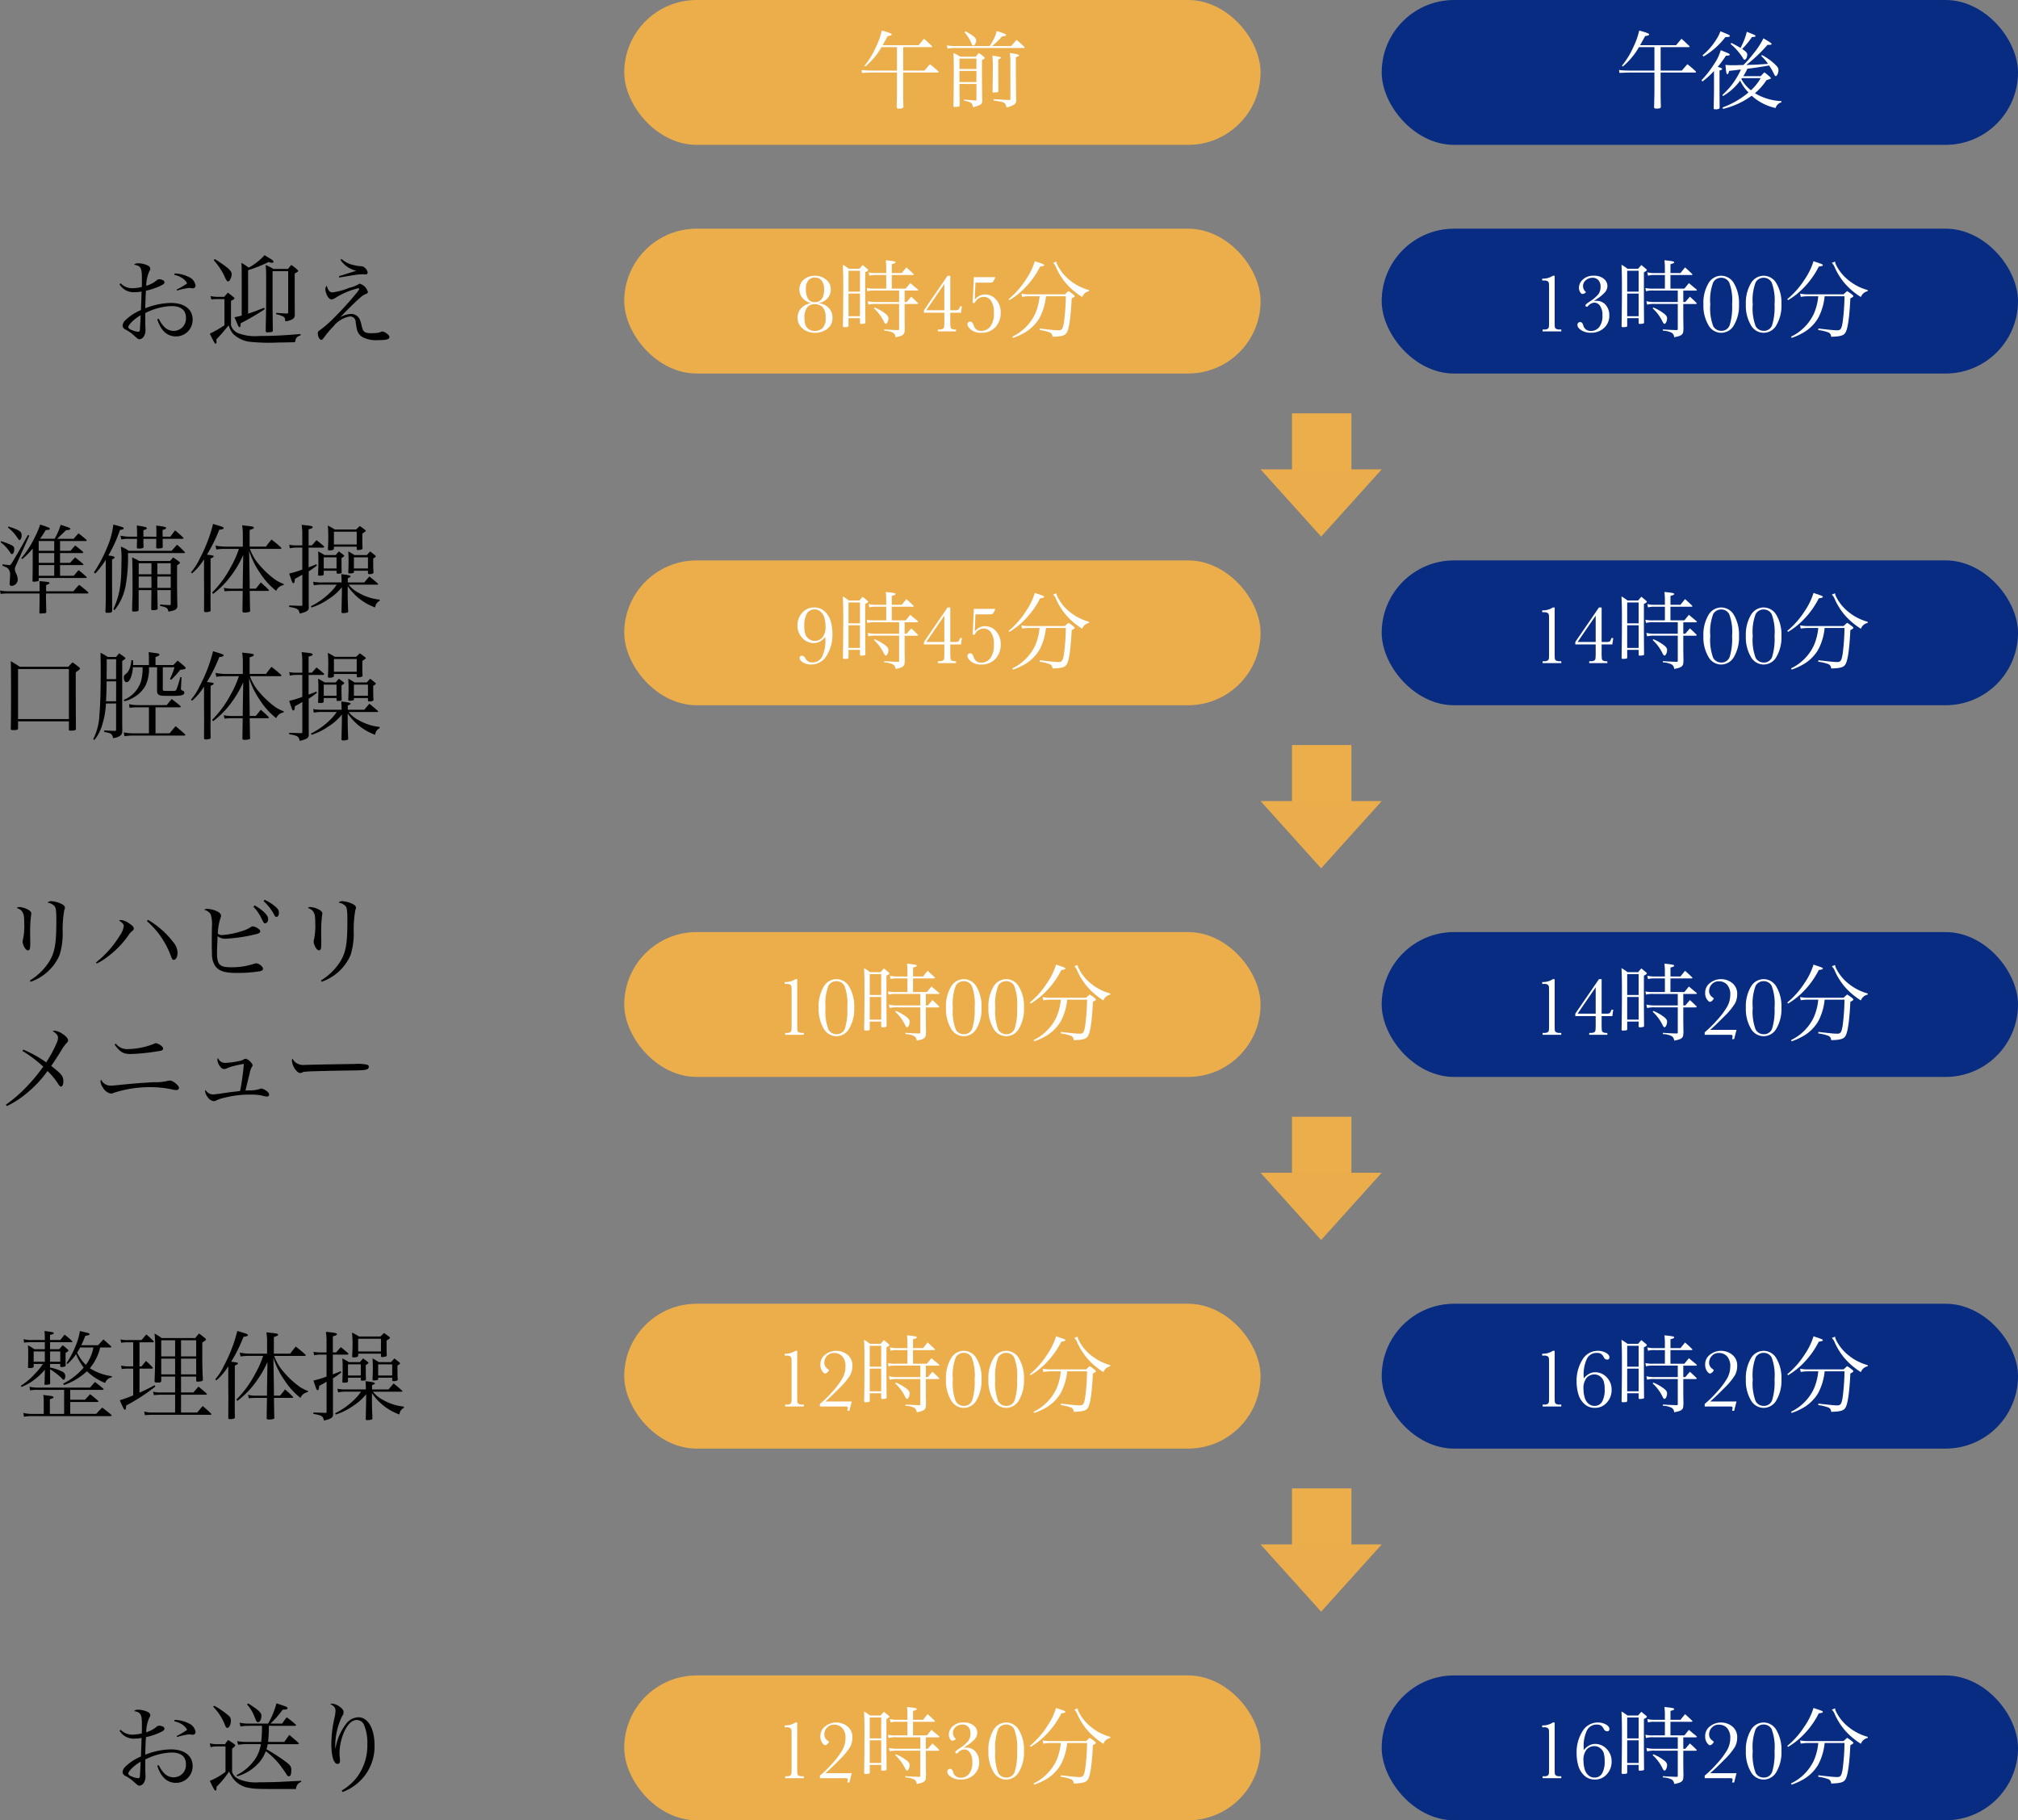 <svg xmlns="http://www.w3.org/2000/svg" width="332.816" height="300.248" viewBox="0 0 332.816 300.248">
  <rect x="0" y="0" width="332.816" height="300.248" fill="#808080" stroke="none"/>
  <g id="グループ_695" data-name="グループ 695" transform="translate(14079.104 -2169.282)">
    <path id="パス_348" data-name="パス 348" d="M1.616,5.168A2.66,2.66,0,0,0,4,6.48a7.487,7.487,0,0,0,1.248-.112c-.048,1.584-.048,1.584-.08,2.3-.016.3-.016.544-.032.768a7.945,7.945,0,0,0-2.544,1.648,1.385,1.385,0,0,0-.48.9.761.761,0,0,0,.528.672,6.6,6.6,0,0,1,1.072.72c.976.864.976.864,1.2.864a.972.972,0,0,0,.768-.592,1.874,1.874,0,0,0,.208-.944c0-.128,0-.3-.016-.608-.016-.48-.016-.48-.016-2.176a10.337,10.337,0,0,1,4.336-1.152c1.536,0,2.368.672,2.368,1.9a2.023,2.023,0,0,1-2,2.192,2.14,2.14,0,0,1-1.52-.608,4.755,4.755,0,0,1-.96-1.392l-.24.08c.56,1.856,1.616,2.832,3.088,2.832a2.726,2.726,0,0,0,2.736-2.784c0-1.7-1.376-2.736-3.568-2.736a11.852,11.852,0,0,0-4.24.88c.016-.96.048-1.664.064-2.1.032-.576.032-.576.048-.8A11.126,11.126,0,0,0,8.3,5.456c.576-.272.72-.4.72-.624a.408.408,0,0,0-.272-.352,1.949,1.949,0,0,0-.608-.144.76.76,0,0,0-.384.16,4.585,4.585,0,0,1-1.744.928,6.071,6.071,0,0,1,.5-2.384c.176-.32.176-.32.176-.416a.655.655,0,0,0-.352-.512,3.739,3.739,0,0,0-1.648-.4A.9.9,0,0,0,4,1.936c1.1.192,1.3.528,1.3,2.208,0,.288,0,1.008-.016,1.472a7.019,7.019,0,0,1-1.6.208,2.674,2.674,0,0,1-1.9-.816Zm3.472,5.12c0,.1-.032.88-.112,2.32-.016.288-.1.4-.288.4a3.346,3.346,0,0,1-.992-.256c-.432-.16-.64-.336-.64-.5q0-.264.48-.768A6.7,6.7,0,0,1,5.088,10.288Zm5.568-6.672a4.451,4.451,0,0,1,1.1.416,2.412,2.412,0,0,1,1.008.992,11.307,11.307,0,0,1-1.744,1.024l.1.16a10.333,10.333,0,0,1,1.968-.432,2.115,2.115,0,0,1,.336.032.934.934,0,0,0,.24.032.441.441,0,0,0,.48-.464,1.822,1.822,0,0,0-1.12-1.408,5.3,5.3,0,0,0-2.352-.576Zm12.16-.768a23.578,23.578,0,0,0,3.408-1.36,1.243,1.243,0,0,0,.512.144c.144,0,.272-.08.272-.192,0-.128-.24-.336-.736-.608-.16-.1-.416-.256-.736-.464a10.277,10.277,0,0,1-2.624,2.064,10.414,10.414,0,0,0-1.2-.8c.048.9.048.9.048,2.912v5.792c-.208.048-.208.048-.4.1-.384.08-.432.1-.784.176.256.608.256.608.336.8.3.736.368.832.5.832.112,0,.144-.144.176-.64a40.243,40.243,0,0,0,3.968-2.32l-.1-.24c-1.056.416-1.488.592-1.984.752-.5.176-.5.176-.656.224ZM17.152,1.2a11.317,11.317,0,0,1,1.792,2.7,3.038,3.038,0,0,0,.352.672A.3.3,0,0,0,19.5,4.7c.128,0,.24-.1.352-.3a2.012,2.012,0,0,0,.256-.864c0-.592-.544-1.088-2.784-2.528Zm-.384,6.48a5.061,5.061,0,0,1,.816-.064h1.328v4.32A17.189,17.189,0,0,1,16.5,13.312c.7,1.456.832,1.664.976,1.664.064,0,.128-.1.128-.24a.785.785,0,0,0-.016-.176v-.3c.768-.816.912-.976,2.016-2.32a4.111,4.111,0,0,0,.72,1.392,4.813,4.813,0,0,0,2.656,1.312,31,31,0,0,0,4.944.128c.928,0,1.392-.016,2.64-.048.1-.72.224-.864.9-1.136v-.208c-3.008.24-4.576.32-6.736.32a8.016,8.016,0,0,1-3.52-.448,2.058,2.058,0,0,1-1.216-1.312V7.92c.56-.32.56-.32.56-.416,0-.064-.032-.112-.112-.192-.368-.3-.5-.416-.944-.752a7.837,7.837,0,0,0-.624.688h-1.28a8,8,0,0,1-.992-.128ZM26.992,2.64a13.7,13.7,0,0,0-1.28-.656c.048.672.08,1.152.08,1.664,0,5.584,0,5.584-.08,9.264.032.144.112.192.272.192.144,0,.672-.048.736-.064.112-.032.144-.08.176-.24-.032-2.048-.048-3.056-.048-4.688v-5.1h2.576V9.744c0,.176-.048.256-.192.256-.7-.032-.88-.048-1.792-.112v.224a4.309,4.309,0,0,1,1.2.4c.208.128.24.192.32.768a2.934,2.934,0,0,0,1.008-.272.773.773,0,0,0,.544-.8V9.824L30.5,8.336V3.392c.384-.192.576-.336.576-.416,0-.032,0-.032-.1-.16a6.4,6.4,0,0,0-1.04-.832c-.288.336-.288.336-.544.656Zm11.056-1.5a4.276,4.276,0,0,0,2.624,1.808c-.4.112-1.648.5-2.88.9l.064.208c1.552-.256,2.384-.4,2.512-.416A10.014,10.014,0,0,1,41.7,3.52a1.556,1.556,0,0,1,.288.016,1.408,1.408,0,0,0,.224.016.318.318,0,0,0,.32-.3,1.147,1.147,0,0,0-.384-.72.918.918,0,0,0-.688-.336,5.806,5.806,0,0,1-1.168-.176A4.379,4.379,0,0,1,38.208.992Zm-2.24,4.272a.758.758,0,0,0-.256.576,2.854,2.854,0,0,0,.288,1.024c.224.432.48.656.736.656a1.338,1.338,0,0,0,.624-.24,12.429,12.429,0,0,1,3.76-1.6c.112,0,.176.032.176.1,0,.1-.064.192-.336.56a54.779,54.779,0,0,1-3.92,4.32,17.654,17.654,0,0,1-2.32,2,.5.5,0,0,0-.256.448c0,.5.3,1.088.576,1.088.112,0,.224-.1.384-.3a16.6,16.6,0,0,1,1.648-1.968A4.446,4.446,0,0,1,39.6,10.48a.92.92,0,0,1,.96.912,10.318,10.318,0,0,0,.208,1.232,1.893,1.893,0,0,0,.9,1.248,4.746,4.746,0,0,0,2.576.512c1.392,0,1.872-.128,1.872-.5,0-.192-.112-.336-.4-.56a1.557,1.557,0,0,0-.768-.368.552.552,0,0,0-.208.048,1.532,1.532,0,0,1-.56.176,9.4,9.4,0,0,1-.992.064c-1.12,0-1.408-.192-1.616-1.12-.256-1.056-.368-1.344-.72-1.664a1.575,1.575,0,0,0-1.056-.4,3.825,3.825,0,0,0-1.792.56c.976-1.056,2.656-2.7,3.2-3.152a3.267,3.267,0,0,1,.9-.64c.4-.16.464-.208.464-.4a2.007,2.007,0,0,0-1.312-1.344c-.08,0-.128.016-.272.112a5.529,5.529,0,0,1-1.5.56,10.481,10.481,0,0,1-2.752.752.727.727,0,0,1-.512-.192A1.723,1.723,0,0,1,35.808,5.408Z" transform="translate(-14061 2211)"/>
    <path id="パス_354" data-name="パス 354" d="M1.616,5.168A2.66,2.66,0,0,0,4,6.48a7.487,7.487,0,0,0,1.248-.112c-.048,1.584-.048,1.584-.08,2.3-.016.3-.016.544-.032.768a7.945,7.945,0,0,0-2.544,1.648,1.385,1.385,0,0,0-.48.9.761.761,0,0,0,.528.672,6.6,6.6,0,0,1,1.072.72c.976.864.976.864,1.2.864a.972.972,0,0,0,.768-.592,1.874,1.874,0,0,0,.208-.944c0-.128,0-.3-.016-.608-.016-.48-.016-.48-.016-2.176a10.337,10.337,0,0,1,4.336-1.152c1.536,0,2.368.672,2.368,1.9a2.023,2.023,0,0,1-2,2.192,2.14,2.14,0,0,1-1.52-.608,4.755,4.755,0,0,1-.96-1.392l-.24.08c.56,1.856,1.616,2.832,3.088,2.832a2.726,2.726,0,0,0,2.736-2.784c0-1.7-1.376-2.736-3.568-2.736a11.852,11.852,0,0,0-4.24.88c.016-.96.048-1.664.064-2.1.032-.576.032-.576.048-.8A11.126,11.126,0,0,0,8.3,5.456c.576-.272.72-.4.72-.624a.408.408,0,0,0-.272-.352,1.949,1.949,0,0,0-.608-.144.76.76,0,0,0-.384.16,4.585,4.585,0,0,1-1.744.928,6.071,6.071,0,0,1,.5-2.384c.176-.32.176-.32.176-.416a.655.655,0,0,0-.352-.512,3.739,3.739,0,0,0-1.648-.4A.9.9,0,0,0,4,1.936c1.1.192,1.3.528,1.3,2.208,0,.288,0,1.008-.016,1.472a7.019,7.019,0,0,1-1.6.208,2.674,2.674,0,0,1-1.9-.816Zm3.472,5.12c0,.1-.032.88-.112,2.32-.016.288-.1.4-.288.4a3.346,3.346,0,0,1-.992-.256c-.432-.16-.64-.336-.64-.5q0-.264.48-.768A6.7,6.7,0,0,1,5.088,10.288Zm5.568-6.672a4.451,4.451,0,0,1,1.1.416,2.412,2.412,0,0,1,1.008.992,11.307,11.307,0,0,1-1.744,1.024l.1.16a10.333,10.333,0,0,1,1.968-.432,2.115,2.115,0,0,1,.336.032.934.934,0,0,0,.24.032.441.441,0,0,0,.48-.464,1.822,1.822,0,0,0-1.12-1.408,5.3,5.3,0,0,0-2.352-.576Zm19.936.752c.064,0,.128-.048.128-.1s-.048-.112-.128-.176A14.607,14.607,0,0,0,29.184,2.96,11.382,11.382,0,0,0,28.432,4H26.5a16.4,16.4,0,0,0,2.016-2.3h.048c.528,0,.752-.08.752-.24,0-.192-.1-.24-1.824-.8A13.417,13.417,0,0,1,26.112,4H22.656a9.979,9.979,0,0,1-1.248-.144l.144.608c.24-.032.848-.1,1.1-.1H25.1a19.625,19.625,0,0,1-.128,2.656h-2.8c-.176,0-.88-.08-1.152-.128l.144.592q.168-.024,1.008-.1h2.752A6.271,6.271,0,0,1,24.1,9.664a8.016,8.016,0,0,1-3.2,2.848l.112.176a7.327,7.327,0,0,0,3.28-1.92,5.871,5.871,0,0,0,1.44-2.224,12.409,12.409,0,0,1,2.4,2.368c.24.32.848,1.168.928,1.312.224.384.3.464.48.464.272,0,.4-.32.4-1.04,0-.56-.128-.752-.96-1.392A32.2,32.2,0,0,0,25.84,8.224a5.261,5.261,0,0,0,.208-.832H30.96c.144,0,.224-.032.224-.1a.213.213,0,0,0-.048-.112c-.656-.576-.864-.752-1.52-1.312-.384.512-.5.672-.832,1.152H26.112a26.09,26.09,0,0,0,.128-2.656ZM22.64.848A6.341,6.341,0,0,1,23.872,2.88c.272.656.272.656.336.736a.326.326,0,0,0,.256.16c.288,0,.544-.5.544-1.088,0-.5-.48-.928-2.176-2.016Zm-5.584.368a8.959,8.959,0,0,1,1.952,3.04c.128.336.224.448.384.448.3,0,.576-.528.576-1.184a.984.984,0,0,0-.448-.9,13.683,13.683,0,0,0-2.3-1.568Zm-.432,6.672A3.986,3.986,0,0,1,17.6,7.76h1.488v4.192A10.325,10.325,0,0,1,16.5,13.44c.624,1.328.784,1.6.944,1.6.1,0,.16-.112.16-.288v-.336A14.746,14.746,0,0,0,19.68,11.9a8.14,8.14,0,0,0,.624,1.1,3.959,3.959,0,0,0,2.576,1.584c1.152.208,1.168.208,7.344.208h.48a1.321,1.321,0,0,1,.864-1.184V13.44c-.56.016-.56.016-3.312.16-.752.048-2.5.08-3.632.08a7.087,7.087,0,0,1-3.36-.528,1.968,1.968,0,0,1-1.088-1.168V8.144c.352-.288.512-.464.512-.576,0-.064-.048-.112-.128-.16a9.852,9.852,0,0,0-1.04-.7,5.484,5.484,0,0,0-.512.688H17.6a4.615,4.615,0,0,1-1.1-.144Zm21.76,7.392a8.11,8.11,0,0,0,3.536-2.528A7.945,7.945,0,0,0,43.664,7.52c0-2.672-1.088-4.56-2.624-4.56a2.591,2.591,0,0,0-1.952.944A8.93,8.93,0,0,0,37.232,8.1H37.2c-.016-.288-.016-.448-.016-.592a11.5,11.5,0,0,1,1.152-4.768.95.95,0,0,0,.224-.608c0-.32-.176-.576-.624-.9A2.483,2.483,0,0,0,36.656.7a.993.993,0,0,0-.288.08c.64.32.864.624.864,1.136a6.677,6.677,0,0,1-.176,1.168,19.178,19.178,0,0,0-.512,4.288c0,1.984.4,3.28,1.008,3.28.272,0,.416-.176.416-.48a2.253,2.253,0,0,0-.016-.336c-.048-.544-.064-.72-.064-.992a9,9,0,0,1,.752-3.44c.576-1.312,1.312-2,2.112-2a1.311,1.311,0,0,1,1.136.7,7.556,7.556,0,0,1,.592,3.3A8.73,8.73,0,0,1,40.8,12.8a8.741,8.741,0,0,1-2.544,2.24Z" transform="translate(-14061 2449.582)"/>
    <path id="パス_353" data-name="パス 353" d="M5.152,5.984h1.68v.352c0,.112.048.16.176.16a1.512,1.512,0,0,0,.656-.128.2.2,0,0,0,.064-.176c-.016-.624-.016-.928-.016-1.3V4.16c.4-.24.464-.288.464-.384,0-.064-.032-.112-.144-.208a7.742,7.742,0,0,0-.8-.672c-.256.288-.336.384-.56.656H5.152V2.4H8.624c.16,0,.208-.016.208-.08,0-.032-.016-.064-.064-.128a12.957,12.957,0,0,0-1.216-1.04c-.3.368-.416.5-.72.88H5.152V1.2c.48-.128.608-.176.608-.3,0-.144-.112-.16-1.52-.352.032.464.048.672.048,1.136v.352H2.16A4.846,4.846,0,0,1,.784,1.888l.08.576A9.079,9.079,0,0,1,2.16,2.4H4.288V3.552H2.576A11.975,11.975,0,0,0,1.5,2.9c.032.464.048.64.048,1.088,0,1.168,0,1.44-.032,2.512,0,.112.048.16.16.16h.1a1.506,1.506,0,0,0,.608-.1c.048-.032.064-.08.064-.176v-.4h1.52A8.7,8.7,0,0,1,2.72,7.536,10.521,10.521,0,0,1,.336,9.568l.1.208a8.185,8.185,0,0,0,1.84-.992A9.879,9.879,0,0,0,4.288,6.928v.5c-.032,1.44-.032,1.44-.064,1.856V9.3c0,.1.048.128.192.128a5.655,5.655,0,0,0,.656-.08.193.193,0,0,0,.1-.192c-.016-.672-.016-.832-.016-1.568v-.72A9.82,9.82,0,0,1,7.088,8.352c.176.208.224.24.3.24.144,0,.272-.256.272-.56a.785.785,0,0,0-.528-.8,7.809,7.809,0,0,0-1.984-.656Zm0-.368V3.92h1.68v1.7Zm-.864,0H2.448V3.92h1.84Zm10.8-2.352c.128,0,.176-.016.176-.08a.173.173,0,0,0-.048-.112c-.56-.512-.72-.656-1.264-1.136q-.432.456-.864.96H10.3c.24-.5.352-.768.672-1.552.576-.1.7-.144.7-.272,0-.144-.1-.176-1.6-.512A9.76,9.76,0,0,1,9.568,2.5a16.16,16.16,0,0,1-1.7,3.36l.16.128A9.264,9.264,0,0,0,9.44,4.368,9.484,9.484,0,0,0,10.7,6.576,10.763,10.763,0,0,1,7.312,9.232l.144.224a10.553,10.553,0,0,0,3.776-2.272A9.208,9.208,0,0,0,14.24,9.12a1.387,1.387,0,0,1,1.1-.928V8a8.853,8.853,0,0,1-3.632-1.312,8.217,8.217,0,0,0,1.712-3.424Zm-2.784,0a6.972,6.972,0,0,1-1.248,2.88,6.963,6.963,0,0,1-1.44-2.032c.192-.3.32-.512.5-.848ZM5.12,14.224V11.808c.56-.192.592-.208.592-.32,0-.176-.064-.192-1.68-.384a6.974,6.974,0,0,1,.08,1.152v1.968H2.448a6.561,6.561,0,0,1-1.7-.16l.1.624a7.989,7.989,0,0,1,1.6-.1H15.12c.112,0,.192-.048.192-.1a.213.213,0,0,0-.048-.112c-.64-.528-.848-.688-1.5-1.2-.432.432-.576.576-1.008,1.04H8.48V12.256h4.448q.192,0,.192-.1c0-.032-.016-.064-.064-.112-.56-.48-.736-.624-1.3-1.072-.352.384-.48.512-.832.912H8.48V10.256h5.344c.1,0,.16-.032.16-.08a.315.315,0,0,0-.064-.128c-.592-.5-.768-.64-1.36-1.088-.352.384-.464.512-.816.928H3.216A6.423,6.423,0,0,1,1.76,9.744l.1.592a7.489,7.489,0,0,1,1.28-.08H7.472v3.968Zm21.632-6.16h2.5V8.7c.032.176.064.208.208.208a3.754,3.754,0,0,0,.736-.1c.112-.048.144-.112.16-.256-.08-1.392-.1-2.464-.1-4.352V2.464c.32-.224.5-.352.528-.368a.494.494,0,0,0,.08-.16c0-.064-.048-.128-.176-.224-.384-.32-.512-.416-.96-.752a9.141,9.141,0,0,0-.624.752H23.568A10.7,10.7,0,0,0,22.384.96a21.081,21.081,0,0,1,.1,2.784c0,2.288-.032,3.616-.1,5.056,0,.224.1.256.624.256.352,0,.448-.064.48-.272v-.72h2.288v2.624H23.488a4.788,4.788,0,0,1-1.344-.128l.128.56c.8-.048.944-.064,1.232-.064h2.272V14h-3.7a5.715,5.715,0,0,1-1.392-.16l.112.592c.736-.048.992-.064,1.264-.064h9.5c.144,0,.192-.016.192-.1a.447.447,0,0,0-.08-.128c-.56-.544-.736-.7-1.344-1.216-.384.448-.512.592-.9,1.072H26.752V11.056h4.064c.112,0,.192-.048.192-.1a.139.139,0,0,0-.064-.112c-.56-.5-.736-.656-1.312-1.12-.368.4-.464.528-.832.96H26.752Zm0-3.328V2.08h2.5V4.736Zm0,.368h2.5V7.7h-2.5ZM25.776,7.7H23.488V5.1h2.288Zm0-2.96H23.488V2.08h2.288ZM19.9,2.416H22.08c.112,0,.176-.032.176-.1a.362.362,0,0,0-.08-.16c-.5-.464-.64-.608-1.152-1.04-.352.416-.448.544-.8.928H17.968a4.5,4.5,0,0,1-1.2-.112l.112.56a5.761,5.761,0,0,1,1.056-.08h.928V6.384h-.912a5.845,5.845,0,0,1-1.088-.128l.112.56a8.584,8.584,0,0,1,.944-.064h.944v4.416c-.88.368-1.408.544-2.208.8.544,1.264.7,1.568.848,1.568.112,0,.176-.192.208-.7a31.8,31.8,0,0,0,4.8-3.12l-.128-.224A27.568,27.568,0,0,1,19.9,10.72V6.752h2.032c.112,0,.176-.048.176-.112,0-.032-.016-.064-.064-.112a13.2,13.2,0,0,0-1.072-1.04c-.32.384-.416.512-.736.9H19.9Zm19.328,8.8a5.346,5.346,0,0,1-1.424-.144l.128.576a10.653,10.653,0,0,1,1.168-.064h1.824c-.032,2.16-.032,2.16-.048,3.36.032.176.08.208.4.208a2.751,2.751,0,0,0,.64-.08c.16-.032.192-.048.224-.192-.032-1.168-.032-1.168-.064-3.3h3.04c.064,0,.128-.048.128-.1a.438.438,0,0,0-.064-.112c-.512-.512-.688-.672-1.28-1.184-.336.448-.448.576-.816,1.024H42.08l-.016-1.6-.08-4.624a13.708,13.708,0,0,0,1.792,3.632,11.983,11.983,0,0,0,2.672,2.96,1.564,1.564,0,0,1,1.2-.944l.064-.176a7.428,7.428,0,0,1-1.344-.672A14.509,14.509,0,0,1,43.7,7.328a7.93,7.93,0,0,1-1.584-2.672h5.04c.08,0,.16-.064.16-.112a.3.3,0,0,0-.08-.128,19.8,19.8,0,0,0-1.568-1.3c-.4.5-.528.656-.912,1.168H42.064V1.552c.64-.24.688-.256.688-.384,0-.192-.08-.208-1.92-.4a9.8,9.8,0,0,1,.112,1.28v2.24H38.192a9.247,9.247,0,0,1-1.76-.176l.144.64a9.378,9.378,0,0,1,1.5-.1H40.3a16.427,16.427,0,0,1-1.328,2.976,17.255,17.255,0,0,1-3.088,4.224l.16.224A14.343,14.343,0,0,0,38.64,9.552a17.606,17.606,0,0,0,2.368-3.888l-.064,3.888c-.016,1.52-.016,1.52-.016,1.664ZM32.576,8.7a9.982,9.982,0,0,0,1.968-2.336V9.616l.016,2.336-.016,2.816c.016.272.064.32.272.32a2.218,2.218,0,0,0,.7-.1c.1-.064.112-.1.112-.24-.016-1.312-.016-1.312-.016-1.52,0-.272,0-.8.016-1.6V6.24c.384-.16.512-.24.512-.352,0-.128-.208-.176-1.12-.272A25.247,25.247,0,0,0,37.056,1.5c.56-.064.72-.128.72-.288,0-.144-.176-.208-1.744-.672a24.435,24.435,0,0,1-2.208,5.744A9.373,9.373,0,0,1,32.4,8.512Zm24.656,1.488H54.176a7.7,7.7,0,0,1-1.632-.112l.112.592a7.358,7.358,0,0,1,1.52-.112h2.256A7.509,7.509,0,0,1,55.5,11.7a12.37,12.37,0,0,1-3.328,2.416l.1.208a10.133,10.133,0,0,0,2.736-1.344,8.843,8.843,0,0,0,2.272-2v1.1c-.016.688-.032,1.616-.064,2.992,0,.144.048.176.288.176a2.46,2.46,0,0,0,.624-.08c.16-.048.192-.064.192-.192-.048-1.056-.08-2.192-.08-2.88V10.8a9.27,9.27,0,0,0,4.528,3.52,1.356,1.356,0,0,1,.736-1.1l.016-.192a8.873,8.873,0,0,1-3.5-1.136A4.927,4.927,0,0,1,58.4,10.56h4.752c.064,0,.112-.032.112-.08,0-.032-.032-.064-.08-.128-.576-.512-.768-.656-1.36-1.152-.368.416-.48.544-.848.992h-2.72v-.7c.352-.144.464-.208.464-.3,0-.144-.32-.224-1.536-.368.032.544.048.736.048.944ZM51.792,4.08V1.424c.448-.1.672-.208.672-.352,0-.176-.32-.24-1.824-.384A8.754,8.754,0,0,1,50.752,2.3V4.08H49.68a5.736,5.736,0,0,1-1.088-.1l.112.576a5.045,5.045,0,0,1,.976-.112h1.072V8.064a15.159,15.159,0,0,1-2.16.656c.512,1.552.528,1.584.688,1.584s.208-.144.256-.7c.32-.176.32-.176.9-.5a3.288,3.288,0,0,1,.32-.192v4.976c0,.128-.032.16-.128.16-1.376-.032-1.376-.032-2.032-.064l-.016.24c1.376.224,1.6.368,1.744,1.1,1.216-.288,1.5-.5,1.5-1.024-.016-.736-.016-.736-.016-2.832V8.352a12.147,12.147,0,0,0,1.36-.96l-.1-.208c-.432.192-.576.256-1.28.512V4.448h2.32c.16,0,.256-.048.256-.112a.329.329,0,0,0-.08-.144c-.5-.432-.656-.56-1.184-.976-.336.368-.432.48-.768.864Zm4.176.208h3.76v.4c0,.112.064.16.208.16a2.075,2.075,0,0,0,.672-.128.184.184,0,0,0,.08-.144c-.032-.64-.032-.864-.032-1.568v-.88c.5-.336.56-.368.56-.464,0-.048-.064-.128-.192-.208-.336-.256-.432-.336-.784-.576l-.608.576h-3.52c-.48-.3-.64-.384-1.152-.656.064.8.08,1.216.08,1.92,0,.688-.016,1.088-.064,1.968,0,.16.048.208.224.208a1.235,1.235,0,0,0,.7-.128.289.289,0,0,0,.064-.224Zm0-2.464h3.76v2.1h-3.76Zm-1.68,6.432H56.4v.288q0,.192.144.192h.1c.448,0,.592-.048.608-.192-.032-.88-.032-.88-.032-2.368.368-.24.448-.3.448-.368,0-.048-.048-.112-.16-.192-.3-.24-.4-.3-.72-.544-.24.256-.3.336-.528.608H54.432a12.131,12.131,0,0,0-1.072-.608c.032.56.048.816.048,1.392,0,1.024-.016,1.44-.048,2.432-.016.144.032.176.224.176.56,0,.7-.048.7-.24Zm0-2.208H56.4v1.84H54.288Zm4.976,2.208h2.32v.368c0,.128.048.192.16.192h.144a.905.905,0,0,0,.576-.16.153.153,0,0,0,.032-.112c-.048-.672-.048-1.024-.048-1.7V6.24c.352-.208.432-.272.432-.352,0-.048-.048-.1-.176-.208-.3-.256-.416-.336-.752-.608-.256.256-.32.336-.56.608H59.36a9.57,9.57,0,0,0-1.024-.608c.032.624.048.928.048,1.584,0,.72-.016,1.1-.048,1.888,0,.128.064.16.256.16a2.357,2.357,0,0,0,.576-.08c.064-.032.08-.064.1-.16Zm0-2.208h2.32v1.84h-2.32Z" transform="translate(-14076 2388.275)"/>
    <path id="パス_349" data-name="パス 349" d="M10.8,4.976V3.36h4.24c.08,0,.144-.032.144-.1a.329.329,0,0,0-.08-.144c-.544-.464-.72-.608-1.248-1.024a10.96,10.96,0,0,0-.8.9H10.32l1.472-1.424c.528-.032.7-.08.7-.208s-.16-.208-.944-.464C11.408.848,11.184.784,10.9.688a10.986,10.986,0,0,1-.992,2.3H7.5c.384-.544.528-.752.96-1.456h.144c.352,0,.512-.064.512-.192,0-.144-.288-.272-1.6-.7a11.441,11.441,0,0,1-.832,2A16.417,16.417,0,0,1,4.4,6.208l.16.128A11.815,11.815,0,0,0,6.288,4.592c0,3.792,0,3.792-.032,5.3,0,.128.048.176.176.176a2.869,2.869,0,0,0,.752-.1.14.14,0,0,0,.1-.144V9.456h7.76c.112,0,.16-.032.16-.08,0-.032-.016-.064-.064-.128-.56-.5-.72-.64-1.28-1.088-.352.384-.448.512-.8.928H10.8V7.328h3.712c.08,0,.144-.032.144-.08,0-.032-.016-.064-.064-.128-.56-.464-.72-.608-1.3-1.056-.368.368-.48.5-.848.9H10.8V5.344h3.7c.064,0,.128-.032.128-.1a.287.287,0,0,0-.064-.128c-.544-.464-.72-.592-1.264-1.024-.336.352-.432.48-.768.88ZM7.28,7.328H9.84v1.76H7.28Zm0-.368V5.344H9.84V6.96Zm0-1.984V3.36H9.84V4.976ZM8.5,11.648V10.624c.448-.16.56-.224.56-.336,0-.16-.128-.176-1.648-.32.016.464.016.528.016,1.328v.352H2.352A7.149,7.149,0,0,1,.9,11.52l.1.56a9.554,9.554,0,0,1,1.344-.064H7.424c0,1.232,0,1.232-.032,3.152,0,.112.048.144.176.144H7.6c.064,0,.192-.016.368-.016.432-.016.544-.064.56-.224C8.5,13.344,8.48,13.1,8.48,12.656v-.272a1.888,1.888,0,0,0,.016-.256v-.112h6.816c.1,0,.16-.048.16-.1a.362.362,0,0,0-.064-.144c-.624-.544-.816-.7-1.456-1.184-.416.432-.544.576-.944,1.056ZM2.208,1.136A6.876,6.876,0,0,1,3.84,2.944c.128.192.176.256.272.256.192,0,.352-.368.352-.784,0-.624-.352-.864-2.192-1.456ZM.992,3.552a6.627,6.627,0,0,1,1.584,1.7c.128.192.192.256.3.256.208,0,.368-.368.368-.832,0-.3-.1-.448-.432-.624a10.837,10.837,0,0,0-1.744-.672ZM1.28,7.424c.7.272.784.32.96.5a1.375,1.375,0,0,1,.32,1.04c0,.16-.016.448-.032.784-.032.48-.048.64-.048.672,0,.224.128.336.368.336a1.065,1.065,0,0,0,.976-.992,2.558,2.558,0,0,0-.256-1.04,1.733,1.733,0,0,1-.224-.736,1.372,1.372,0,0,1,.16-.56l2.224-4.96-.224-.1c-.192.336-.512.912-.976,1.744C3.872,5.28,3.872,5.28,3.024,6.7c-.352.576-.416.64-.608.64-.064,0-.768-.1-1.088-.144Zm27.776,4.032v2.272c0,.16-.016.176-.144.192a14.19,14.19,0,0,1-1.584-.1l-.032.256a3.334,3.334,0,0,1,.992.272c.224.128.288.224.384.656.864-.16,1.088-.24,1.3-.448a.715.715,0,0,0,.176-.592c-.016-.624-.016-.624-.048-2.88V7.36c.384-.24.48-.32.48-.416q0-.072-.144-.192c-.4-.288-.528-.384-.976-.688-.224.256-.3.336-.512.592H23.872c-.5-.272-.656-.352-1.184-.592.048.8.064,1.616.064,5.552v.64c-.064,1.968-.064,1.968-.064,2.528,0,.16.064.208.32.208.608,0,.752-.064.752-.32V11.456h2.112c-.016,1.664-.032,2.688-.032,3.12,0,.144.08.192.288.192a1.964,1.964,0,0,0,.7-.112.2.2,0,0,0,.064-.176c0-.208,0-.208-.048-3.024ZM26.848,8.848V7.024h2.208V8.848Zm0,.368h2.208v1.872H26.848Zm-.976,1.872h-2.1V9.216h2.1Zm0-2.24h-2.1V7.024h2.1ZM16.608,8.72a13.882,13.882,0,0,0,1.728-2.256v5.6c0,1.28,0,1.7-.048,2.928,0,.176.064.208.336.208.576,0,.768-.08.768-.32v-.048l-.016-5.264V6.4c.32-.144.416-.24.416-.336,0-.144-.256-.224-1.024-.32a23.345,23.345,0,0,0,1.92-4.224c.448-.048.608-.112.608-.256,0-.16-.144-.208-1.712-.624a12.912,12.912,0,0,1-1.008,3.744,22.357,22.357,0,0,1-2.192,4.144Zm7.936-6.08V1.568c.432-.112.576-.192.576-.32,0-.064-.064-.128-.192-.176A11.429,11.429,0,0,0,23.456.8c.032.576.048.832.048,1.84H22.16a7.436,7.436,0,0,1-1.392-.16L20.9,3.1a5.477,5.477,0,0,1,1.248-.1H23.5c-.016.464-.016.656-.032,1.392v.032c0,.128.1.176.32.176.528,0,.784-.08.784-.256V4.3c-.016-.192-.016-.624-.032-1.3h2.128c0,.464,0,.608-.016,1.376,0,.16.064.208.288.208.544,0,.8-.08.8-.24v-.08c-.016-.608-.016-.608-.016-1.264h3.2c.16,0,.224-.032.224-.1,0-.048-.032-.1-.1-.16a15.009,15.009,0,0,0-1.28-1.136L28.992,2.64h-1.28V1.52c.368-.064.576-.176.576-.3,0-.176-.288-.24-1.632-.416.032.432.032.672.032.944v.9Zm-4.752,12.1a8.881,8.881,0,0,0,1.824-4.016A26.068,26.068,0,0,0,22,5.344h9.232c.128,0,.176-.016.176-.08,0-.032-.016-.064-.08-.128A14.419,14.419,0,0,0,30.1,3.968c-.384.432-.512.56-.9,1.008H22.128a5.939,5.939,0,0,0-1.3-.7,13.256,13.256,0,0,1,.1,2.336c0,3.984-.288,5.648-1.344,8Zm19.44-3.52a5.346,5.346,0,0,1-1.424-.144l.128.576a10.653,10.653,0,0,1,1.168-.064h1.824c-.032,2.16-.032,2.16-.048,3.36.032.176.08.208.4.208a2.751,2.751,0,0,0,.64-.08c.16-.032.192-.048.224-.192-.032-1.168-.032-1.168-.064-3.3h3.04c.064,0,.128-.048.128-.1a.438.438,0,0,0-.064-.112c-.512-.512-.688-.672-1.28-1.184-.336.448-.448.576-.816,1.024H42.08l-.016-1.6-.08-4.624a13.708,13.708,0,0,0,1.792,3.632,11.983,11.983,0,0,0,2.672,2.96,1.564,1.564,0,0,1,1.2-.944l.064-.176a7.428,7.428,0,0,1-1.344-.672A14.509,14.509,0,0,1,43.7,7.328a7.93,7.93,0,0,1-1.584-2.672h5.04c.08,0,.16-.064.16-.112a.3.3,0,0,0-.08-.128,19.8,19.8,0,0,0-1.568-1.3c-.4.5-.528.656-.912,1.168H42.064V1.552c.64-.24.688-.256.688-.384,0-.192-.08-.208-1.92-.4a9.8,9.8,0,0,1,.112,1.28v2.24H38.192a9.247,9.247,0,0,1-1.76-.176l.144.64a9.378,9.378,0,0,1,1.5-.1H40.3a16.427,16.427,0,0,1-1.328,2.976,17.255,17.255,0,0,1-3.088,4.224l.16.224A14.343,14.343,0,0,0,38.64,9.552a17.606,17.606,0,0,0,2.368-3.888l-.064,3.888c-.016,1.52-.016,1.52-.016,1.664ZM32.576,8.7a9.982,9.982,0,0,0,1.968-2.336V9.616l.016,2.336-.016,2.816c.016.272.064.32.272.32a2.218,2.218,0,0,0,.7-.1c.1-.064.112-.1.112-.24-.016-1.312-.016-1.312-.016-1.52,0-.272,0-.8.016-1.6V6.24c.384-.16.512-.24.512-.352,0-.128-.208-.176-1.12-.272A25.247,25.247,0,0,0,37.056,1.5c.56-.064.72-.128.72-.288,0-.144-.176-.208-1.744-.672a24.435,24.435,0,0,1-2.208,5.744A9.373,9.373,0,0,1,32.4,8.512Zm24.656,1.488H54.176a7.7,7.7,0,0,1-1.632-.112l.112.592a7.358,7.358,0,0,1,1.52-.112h2.256A7.509,7.509,0,0,1,55.5,11.7a12.37,12.37,0,0,1-3.328,2.416l.1.208a10.133,10.133,0,0,0,2.736-1.344,8.843,8.843,0,0,0,2.272-2v1.1c-.016.688-.032,1.616-.064,2.992,0,.144.048.176.288.176a2.46,2.46,0,0,0,.624-.08c.16-.048.192-.064.192-.192-.048-1.056-.08-2.192-.08-2.88V10.8a9.27,9.27,0,0,0,4.528,3.52,1.356,1.356,0,0,1,.736-1.1l.016-.192a8.873,8.873,0,0,1-3.5-1.136A4.927,4.927,0,0,1,58.4,10.56h4.752c.064,0,.112-.032.112-.08,0-.032-.032-.064-.08-.128-.576-.512-.768-.656-1.36-1.152-.368.416-.48.544-.848.992h-2.72v-.7c.352-.144.464-.208.464-.3,0-.144-.32-.224-1.536-.368.032.544.048.736.048.944ZM51.792,4.08V1.424c.448-.1.672-.208.672-.352,0-.176-.32-.24-1.824-.384A8.754,8.754,0,0,1,50.752,2.3V4.08H49.68a5.736,5.736,0,0,1-1.088-.1l.112.576a5.045,5.045,0,0,1,.976-.112h1.072V8.064a15.159,15.159,0,0,1-2.16.656c.512,1.552.528,1.584.688,1.584s.208-.144.256-.7c.32-.176.32-.176.9-.5a3.288,3.288,0,0,1,.32-.192v4.976c0,.128-.032.16-.128.16-1.376-.032-1.376-.032-2.032-.064l-.016.24c1.376.224,1.6.368,1.744,1.1,1.216-.288,1.5-.5,1.5-1.024-.016-.736-.016-.736-.016-2.832V8.352a12.147,12.147,0,0,0,1.36-.96l-.1-.208c-.432.192-.576.256-1.28.512V4.448h2.32c.16,0,.256-.048.256-.112a.329.329,0,0,0-.08-.144c-.5-.432-.656-.56-1.184-.976-.336.368-.432.48-.768.864Zm4.176.208h3.76v.4c0,.112.064.16.208.16a2.075,2.075,0,0,0,.672-.128.184.184,0,0,0,.08-.144c-.032-.64-.032-.864-.032-1.568v-.88c.5-.336.56-.368.56-.464,0-.048-.064-.128-.192-.208-.336-.256-.432-.336-.784-.576l-.608.576h-3.52c-.48-.3-.64-.384-1.152-.656.064.8.08,1.216.08,1.92,0,.688-.016,1.088-.064,1.968,0,.16.048.208.224.208a1.235,1.235,0,0,0,.7-.128.289.289,0,0,0,.064-.224Zm0-2.464h3.76v2.1h-3.76Zm-1.68,6.432H56.4v.288q0,.192.144.192h.1c.448,0,.592-.048.608-.192-.032-.88-.032-.88-.032-2.368.368-.24.448-.3.448-.368,0-.048-.048-.112-.16-.192-.3-.24-.4-.3-.72-.544-.24.256-.3.336-.528.608H54.432a12.131,12.131,0,0,0-1.072-.608c.032.56.048.816.048,1.392,0,1.024-.016,1.44-.048,2.432-.016.144.032.176.224.176.56,0,.7-.048.7-.24Zm0-2.208H56.4v1.84H54.288Zm4.976,2.208h2.32v.368c0,.128.048.192.16.192h.144a.905.905,0,0,0,.576-.16.153.153,0,0,0,.032-.112c-.048-.672-.048-1.024-.048-1.7V6.24c.352-.208.432-.272.432-.352,0-.048-.048-.1-.176-.208-.3-.256-.416-.336-.752-.608-.256.256-.32.336-.56.608H59.36a9.57,9.57,0,0,0-1.024-.608c.032.624.048.928.048,1.584,0,.72-.016,1.1-.048,1.888,0,.128.064.16.256.16a2.357,2.357,0,0,0,.576-.08c.064-.032.08-.064.1-.16Zm0-2.208h2.32v1.84h-2.32Z" transform="translate(-14080 2255.162)"/>
    <path id="パス_351" data-name="パス 351" d="M3.648,2.56c.608.272.752.368.944.688.24.368.3.752.3,1.92a10.327,10.327,0,0,1-.208,2.608,1.259,1.259,0,0,0-.064.352,2.2,2.2,0,0,0,.288.9c.192.352.4.544.608.544.16,0,.288-.128.32-.352a4.532,4.532,0,0,0,.048-.864V7.808c-.016-.64-.016-1.008-.016-1.216A20.207,20.207,0,0,1,6.016,3.84c.016-.144.048-.3.048-.352,0-.192-.144-.384-.416-.56a3.469,3.469,0,0,0-1.5-.5A.748.748,0,0,0,3.648,2.56Zm2.3,12.192a8.059,8.059,0,0,0,4.768-4.4,11.961,11.961,0,0,0,.512-4A18.2,18.2,0,0,1,11.5,2.928c.1-.272.1-.272.1-.384,0-.24-.176-.448-.576-.64a4.742,4.742,0,0,0-1.632-.448.822.822,0,0,0-.656.24,1.987,1.987,0,0,1,1.152.576c.24.3.3.816.3,2.416,0,3.776-.24,5.152-1.136,6.672a9.891,9.891,0,0,1-3.232,3.184Zm10.9-3.008A9.6,9.6,0,0,0,18.72,10.56a15.116,15.116,0,0,0,3.376-3.5,2.824,2.824,0,0,1,.672-.736.441.441,0,0,0,.192-.352c0-.256-.224-.5-.784-.864a2.925,2.925,0,0,0-1.312-.544,1.259,1.259,0,0,0-.352.064c.592.416.8.656.8.912a3.415,3.415,0,0,1-.656,1.584,16.7,16.7,0,0,1-3.936,4.448ZM25.12,4.736A14.013,14.013,0,0,1,29.04,10.4c.24.64.3.736.528.736.352,0,.608-.512.608-1.168A2.724,2.724,0,0,0,29.5,8.256,14.728,14.728,0,0,0,25.3,4.528ZM34.56,2.88a1.676,1.676,0,0,1,1.088.752,5.641,5.641,0,0,1,.192,2.16c0,.272,0,.72-.016,1.44v.752c0,1.216.016,1.936.032,2.32A3.407,3.407,0,0,0,36.4,12.16c.592.832,1.568,1.136,3.632,1.136a23.771,23.771,0,0,0,3.68-.272c.4-.08.56-.208.56-.432,0-.336-.688-.88-1.088-.88a1.579,1.579,0,0,0-.48.1,11.568,11.568,0,0,1-3.776.544c-1.808,0-2.24-.448-2.24-2.384,0-.368.016-1.008.1-2.736a2.015,2.015,0,0,0,1.28.416,25.761,25.761,0,0,0,4.976-.736c.56-.128.768-.256.768-.5,0-.3-.768-.8-1.232-.8a.787.787,0,0,0-.352.128,5.155,5.155,0,0,1-1.568.688,12.963,12.963,0,0,1-3.088.608,1.011,1.011,0,0,1-.752-.224,9.3,9.3,0,0,1,.448-2.608.887.887,0,0,0,.08-.352c0-.256-.176-.464-.544-.672a4.167,4.167,0,0,0-1.616-.448A.863.863,0,0,0,34.56,2.88Zm8.128-.5A6.738,6.738,0,0,1,43.9,4.064c.512,1.04.512,1.04.72,1.04.272,0,.5-.288.5-.672s-.224-.752-.8-1.28A8.16,8.16,0,0,0,42.9,2.16Zm1.68-.928a8.13,8.13,0,0,1,1.76,2.272c.128.24.224.32.368.32.24,0,.4-.272.4-.656,0-.448-.208-.768-.832-1.232a7.287,7.287,0,0,0-1.52-.928Zm7.28,1.1c.608.272.752.368.944.688.24.368.3.752.3,1.92a10.327,10.327,0,0,1-.208,2.608,1.259,1.259,0,0,0-.064.352,2.2,2.2,0,0,0,.288.9c.192.352.4.544.608.544.16,0,.288-.128.32-.352a4.532,4.532,0,0,0,.048-.864V7.808c-.016-.64-.016-1.008-.016-1.216a20.207,20.207,0,0,1,.144-2.752c.016-.144.048-.3.048-.352,0-.192-.144-.384-.416-.56a3.469,3.469,0,0,0-1.5-.5A.748.748,0,0,0,51.648,2.56Zm2.3,12.192a8.059,8.059,0,0,0,4.768-4.4,11.961,11.961,0,0,0,.512-4A18.2,18.2,0,0,1,59.5,2.928c.1-.272.1-.272.1-.384,0-.24-.176-.448-.576-.64a4.742,4.742,0,0,0-1.632-.448.822.822,0,0,0-.656.24,1.987,1.987,0,0,1,1.152.576c.24.3.3.816.3,2.416,0,3.776-.24,5.152-1.136,6.672a9.891,9.891,0,0,1-3.232,3.184Z" transform="translate(-14080 2316.469)"/>
    <path id="パス_350" data-name="パス 350" d="M3.184,13.536c.48.016.688-.064.688-.256V12.1h8.384v1.36c0,.144.048.176.3.176.64,0,.848-.064.864-.288-.016-1.264-.032-5.984-.032-6.7V4.016c.656-.48.688-.5.688-.608,0-.08-.048-.144-.16-.24-.432-.352-.576-.464-1.056-.8-.3.3-.4.416-.7.736h-8c-.624-.416-.816-.544-1.488-.928C2.7,2.88,2.72,4,2.72,7.12c0,3.28-.016,5.024-.048,6.176v.048c0,.128.08.192.256.192H3.12ZM3.872,3.472h8.384v8.256H3.872ZM26.8,3.184V7.04c0,.416.1.592.384.736.24.112.512.128,2.128.128,1.5,0,1.984-.128,1.984-.528a.288.288,0,0,0-.208-.3c-.352-.176-.352-.192-.352-.368a1.477,1.477,0,0,1,.016-.24l.08-1.648L30.64,4.8A18.367,18.367,0,0,1,30,6.832c-.112.256-.112.256-1.184.256s-1.072,0-1.072-.336V3.184H29.68a15.413,15.413,0,0,1-.752,1.952l.192.112a14.733,14.733,0,0,0,1.52-1.664c.624-.032.88-.112.88-.272,0-.064-.048-.128-.176-.256a12.626,12.626,0,0,0-1.152-.96c-.3.3-.4.4-.7.72H26.544V1.488c.464-.144.64-.256.64-.4S27.056.9,26.224.8c-.176-.032-.448-.064-.816-.112a10.849,10.849,0,0,1,.048,1.248v.88H22.832a2.9,2.9,0,0,0,.016-.32c0-.128,0-.256-.016-.48H22.56a4.986,4.986,0,0,1-.208,1.136,2.29,2.29,0,0,1-.608,1.056c-.272.208-.272.208-.288.24a.585.585,0,0,0-.144.4c0,.464.192.8.464.8.24,0,.512-.288.7-.784a5.552,5.552,0,0,0,.336-1.68h1.6a7.891,7.891,0,0,1-.288,2.4A4.923,4.923,0,0,1,21.312,8.56l.08.224a4.631,4.631,0,0,0,1.52-.608A5.126,5.126,0,0,0,24.9,6.192a6.258,6.258,0,0,0,.56-3.008Zm-.256,10.9V9.792H30.56A.129.129,0,0,0,30.7,9.68c0-.032-.016-.064-.08-.144-.608-.5-.608-.5-1.408-1.12-.352.416-.448.544-.816,1.008H23.6a6.581,6.581,0,0,1-1.424-.16l.1.608a9.11,9.11,0,0,1,1.328-.08h1.856V14.08h-2.48a7.938,7.938,0,0,1-1.664-.16l.1.64a9.124,9.124,0,0,1,1.568-.112h8.272q.192,0,.192-.1a.362.362,0,0,0-.064-.144c-.672-.592-.88-.768-1.52-1.3-.432.48-.56.64-.992,1.168Zm-6.5-4.928v4.32c0,.128-.064.208-.16.208a.059.059,0,0,1-.048-.016h-.032c-.384,0-.384,0-.768-.016-.544-.032-.544-.032-.96-.048l-.016.224c.976.224.976.224,1.136.352a.8.8,0,0,1,.32.688,2.433,2.433,0,0,0,1.136-.352c.32-.208.416-.448.416-.96-.016-.928-.016-1.3-.016-2.08V2.144c.384-.24.528-.368.528-.432,0-.048-.016-.064-.176-.224-.368-.272-.48-.352-.864-.608-.208.256-.288.336-.5.608H18.672a8.131,8.131,0,0,0-1.2-.7c.032,1.808.032,1.9.032,2.992,0,3.44-.064,5.552-.208,7.168a9.915,9.915,0,0,1-1.024,4.1l.192.128a7.109,7.109,0,0,0,1.328-2.624,13.735,13.735,0,0,0,.576-3.392Zm0-.368H18.384c.064-1.184.08-2.064.1-3.28h1.568Zm0-3.648H18.48c.016-2.352.016-2.352.016-3.28h1.552Zm19.184,6.08a5.346,5.346,0,0,1-1.424-.144l.128.576a10.653,10.653,0,0,1,1.168-.064h1.824c-.032,2.16-.032,2.16-.048,3.36.032.176.08.208.4.208a2.751,2.751,0,0,0,.64-.08c.16-.032.192-.048.224-.192-.032-1.168-.032-1.168-.064-3.3h3.04c.064,0,.128-.048.128-.1a.438.438,0,0,0-.064-.112c-.512-.512-.688-.672-1.28-1.184-.336.448-.448.576-.816,1.024H42.08l-.016-1.6-.08-4.624a13.708,13.708,0,0,0,1.792,3.632,11.983,11.983,0,0,0,2.672,2.96,1.564,1.564,0,0,1,1.2-.944l.064-.176a7.428,7.428,0,0,1-1.344-.672A14.509,14.509,0,0,1,43.7,7.328a7.93,7.93,0,0,1-1.584-2.672h5.04c.08,0,.16-.064.16-.112a.3.3,0,0,0-.08-.128,19.8,19.8,0,0,0-1.568-1.3c-.4.5-.528.656-.912,1.168H42.064V1.552c.64-.24.688-.256.688-.384,0-.192-.08-.208-1.92-.4a9.8,9.8,0,0,1,.112,1.28v2.24H38.192a9.247,9.247,0,0,1-1.76-.176l.144.64a9.378,9.378,0,0,1,1.5-.1H40.3a16.427,16.427,0,0,1-1.328,2.976,17.255,17.255,0,0,1-3.088,4.224l.16.224A14.343,14.343,0,0,0,38.64,9.552a17.606,17.606,0,0,0,2.368-3.888l-.064,3.888c-.016,1.52-.016,1.52-.016,1.664ZM32.576,8.7a9.982,9.982,0,0,0,1.968-2.336V9.616l.016,2.336-.016,2.816c.016.272.064.32.272.32a2.218,2.218,0,0,0,.7-.1c.1-.064.112-.1.112-.24-.016-1.312-.016-1.312-.016-1.52,0-.272,0-.8.016-1.6V6.24c.384-.16.512-.24.512-.352,0-.128-.208-.176-1.12-.272A25.247,25.247,0,0,0,37.056,1.5c.56-.064.72-.128.72-.288,0-.144-.176-.208-1.744-.672a24.435,24.435,0,0,1-2.208,5.744A9.373,9.373,0,0,1,32.4,8.512Zm24.656,1.488H54.176a7.7,7.7,0,0,1-1.632-.112l.112.592a7.358,7.358,0,0,1,1.52-.112h2.256A7.509,7.509,0,0,1,55.5,11.7a12.37,12.37,0,0,1-3.328,2.416l.1.208a10.133,10.133,0,0,0,2.736-1.344,8.843,8.843,0,0,0,2.272-2v1.1c-.016.688-.032,1.616-.064,2.992,0,.144.048.176.288.176a2.46,2.46,0,0,0,.624-.08c.16-.048.192-.064.192-.192-.048-1.056-.08-2.192-.08-2.88V10.8a9.27,9.27,0,0,0,4.528,3.52,1.356,1.356,0,0,1,.736-1.1l.016-.192a8.873,8.873,0,0,1-3.5-1.136A4.927,4.927,0,0,1,58.4,10.56h4.752c.064,0,.112-.032.112-.08,0-.032-.032-.064-.08-.128-.576-.512-.768-.656-1.36-1.152-.368.416-.48.544-.848.992h-2.72v-.7c.352-.144.464-.208.464-.3,0-.144-.32-.224-1.536-.368.032.544.048.736.048.944ZM51.792,4.08V1.424c.448-.1.672-.208.672-.352,0-.176-.32-.24-1.824-.384A8.754,8.754,0,0,1,50.752,2.3V4.08H49.68a5.736,5.736,0,0,1-1.088-.1l.112.576a5.045,5.045,0,0,1,.976-.112h1.072V8.064a15.159,15.159,0,0,1-2.16.656c.512,1.552.528,1.584.688,1.584s.208-.144.256-.7c.32-.176.32-.176.9-.5a3.288,3.288,0,0,1,.32-.192v4.976c0,.128-.032.16-.128.16-1.376-.032-1.376-.032-2.032-.064l-.016.24c1.376.224,1.6.368,1.744,1.1,1.216-.288,1.5-.5,1.5-1.024-.016-.736-.016-.736-.016-2.832V8.352a12.147,12.147,0,0,0,1.36-.96l-.1-.208c-.432.192-.576.256-1.28.512V4.448h2.32c.16,0,.256-.048.256-.112a.329.329,0,0,0-.08-.144c-.5-.432-.656-.56-1.184-.976-.336.368-.432.48-.768.864Zm4.176.208h3.76v.4c0,.112.064.16.208.16a2.075,2.075,0,0,0,.672-.128.184.184,0,0,0,.08-.144c-.032-.64-.032-.864-.032-1.568v-.88c.5-.336.56-.368.56-.464,0-.048-.064-.128-.192-.208-.336-.256-.432-.336-.784-.576l-.608.576h-3.52c-.48-.3-.64-.384-1.152-.656.064.8.08,1.216.08,1.92,0,.688-.016,1.088-.064,1.968,0,.16.048.208.224.208a1.235,1.235,0,0,0,.7-.128.289.289,0,0,0,.064-.224Zm0-2.464h3.76v2.1h-3.76Zm-1.68,6.432H56.4v.288q0,.192.144.192h.1c.448,0,.592-.048.608-.192-.032-.88-.032-.88-.032-2.368.368-.24.448-.3.448-.368,0-.048-.048-.112-.16-.192-.3-.24-.4-.3-.72-.544-.24.256-.3.336-.528.608H54.432a12.131,12.131,0,0,0-1.072-.608c.032.56.048.816.048,1.392,0,1.024-.016,1.44-.048,2.432-.016.144.032.176.224.176.56,0,.7-.048.7-.24Zm0-2.208H56.4v1.84H54.288Zm4.976,2.208h2.32v.368c0,.128.048.192.16.192h.144a.905.905,0,0,0,.576-.16.153.153,0,0,0,.032-.112c-.048-.672-.048-1.024-.048-1.7V6.24c.352-.208.432-.272.432-.352,0-.048-.048-.1-.176-.208-.3-.256-.416-.336-.752-.608-.256.256-.32.336-.56.608H59.36a9.57,9.57,0,0,0-1.024-.608c.032.624.048.928.048,1.584,0,.72-.016,1.1-.048,1.888,0,.128.064.16.256.16a2.357,2.357,0,0,0,.576-.08c.064-.032.08-.064.1-.16Zm0-2.208h2.32v1.84h-2.32Z" transform="translate(-14080 2276.162)"/>
    <path id="パス_352" data-name="パス 352" d="M4.592,5.152a22.254,22.254,0,0,1,3.44,2.592,28.886,28.886,0,0,1-3.12,3.7,21.746,21.746,0,0,1-3.04,2.576l.144.24a15.25,15.25,0,0,0,3.36-2.192,18.657,18.657,0,0,0,3.36-3.6,11.487,11.487,0,0,1,1.632,1.952c.4.592.432.624.592.624.224,0,.384-.368.384-.864,0-.848-.288-1.216-2-2.544.88-1.3.88-1.3,1.632-2.512a6.046,6.046,0,0,1,.88-1.232c.208-.224.272-.336.272-.5,0-.3-.416-.736-1.056-1.136a2.8,2.8,0,0,0-1.2-.448.431.431,0,0,0-.272.1c.608.368.864.688.864,1.072a2.008,2.008,0,0,1-.224.864,19.608,19.608,0,0,1-1.728,3.2,19.388,19.388,0,0,0-3.776-2.1ZM19.792,4.1c.88,1.232,1.424,1.568,2.624,1.568a33.164,33.164,0,0,0,4.352-.432c.816-.112,1.024-.192,1.024-.448,0-.176-.08-.3-.3-.48a1.988,1.988,0,0,0-.88-.432.551.551,0,0,0-.256.08,12.047,12.047,0,0,1-4.4.9A2.315,2.315,0,0,1,20,3.952ZM17.568,9.888c-.1.224-.1.224-.1.3a2.211,2.211,0,0,0,.448,1.088,1.84,1.84,0,0,0,1.264.912.983.983,0,0,0,.5-.128,19.445,19.445,0,0,1,5.76-.928,17.677,17.677,0,0,1,3.728.352,3.554,3.554,0,0,0,.8.128c.272,0,.448-.144.448-.352,0-.4-.992-1.216-1.488-1.216a1.851,1.851,0,0,0-.432.064,8.309,8.309,0,0,1-2.16.208c-1.968.1-3.36.208-5.712.448-.7.08-1.12.112-1.36.112A1.7,1.7,0,0,1,17.568,9.888ZM36.848,6.32a.557.557,0,0,0-.1.32,1.933,1.933,0,0,0,.3.864c.24.416.512.64.8.64a1.1,1.1,0,0,0,.384-.08,5.627,5.627,0,0,1,.912-.336,16.045,16.045,0,0,1,1.92-.416c.032,0,.048.016.048.064A43.575,43.575,0,0,1,40.5,11.76c-.32.048-.32.048-.976.128-.608.064-1.408.176-2.432.336-.512.064-.928.112-1.088.112a1.456,1.456,0,0,1-1.216-.752.787.787,0,0,0-.064.272,2.246,2.246,0,0,0,.528,1.056,1.311,1.311,0,0,0,.912.528.714.714,0,0,0,.416-.128,6.184,6.184,0,0,1,1.392-.448,16.278,16.278,0,0,1,4.16-.5,9.1,9.1,0,0,1,1.92.144,3.629,3.629,0,0,0,.864.176.344.344,0,0,0,.368-.32c0-.224-.24-.512-.624-.736a1.882,1.882,0,0,0-.672-.272.722.722,0,0,0-.272.08,4.676,4.676,0,0,1-1.68.224c-.512.032-.512.032-.656.048.112-.5.448-1.9.688-2.816a3.037,3.037,0,0,1,.368-1.1.329.329,0,0,0,.112-.256c0-.16-.064-.272-.32-.544a1.7,1.7,0,0,0-.8-.544.491.491,0,0,0-.24.064,1.323,1.323,0,0,0-.208.112,2.2,2.2,0,0,1-.672.208,12.9,12.9,0,0,1-2.288.3A1.25,1.25,0,0,1,36.848,6.32Zm12.32.112c-.112.112-.128.144-.128.368a2.875,2.875,0,0,0,.608,1.472q.408.528.768.528a1.276,1.276,0,0,0,.24-.048c.256-.144.4-.16,1.152-.208.56-.032,4.224-.128,5.712-.144,3.024-.032,3.408-.048,3.84-.192a.47.47,0,0,0,.368-.432.333.333,0,0,0-.224-.32,6.348,6.348,0,0,0-2.08-.144c-.528,0-5.616.08-6.24.1-1.792.048-1.792.048-1.968.048a2.135,2.135,0,0,1-1.552-.384A1.435,1.435,0,0,1,49.168,6.432Z" transform="translate(-14080 2337.469)"/>
    <rect id="長方形_950" data-name="長方形 950" width="104.943" height="23.895" rx="11.948" transform="translate(-13976.15 2207)" fill="#ecae4b"/>
    <rect id="長方形_968" data-name="長方形 968" width="104.943" height="23.895" rx="11.948" transform="translate(-13976.15 2261.715)" fill="#ecae4b"/>
    <rect id="長方形_957" data-name="長方形 957" width="104.943" height="23.895" rx="11.948" transform="translate(-13851.23 2207)" fill="#082c81"/>
    <rect id="長方形_977" data-name="長方形 977" width="104.943" height="23.895" rx="11.948" transform="translate(-13851.23 2445.635)" fill="#082c81"/>
    <rect id="長方形_974" data-name="長方形 974" width="104.943" height="23.895" rx="11.948" transform="translate(-13851.23 2384.328)" fill="#082c81"/>
    <rect id="長方形_969" data-name="長方形 969" width="104.943" height="23.895" rx="11.948" transform="translate(-13851.23 2261.715)" fill="#082c81"/>
    <rect id="長方形_971" data-name="長方形 971" width="104.943" height="23.895" rx="11.948" transform="translate(-13851.23 2323.021)" fill="#082c81"/>
    <rect id="長方形_972" data-name="長方形 972" width="104.943" height="23.895" rx="11.948" transform="translate(-13976.15 2323.021)" fill="#ecae4b"/>
    <rect id="長方形_975" data-name="長方形 975" width="104.943" height="23.895" rx="11.948" transform="translate(-13976.152 2384.328)" fill="#ecae4b"/>
    <rect id="長方形_978" data-name="長方形 978" width="104.943" height="23.895" rx="11.948" transform="translate(-13976.152 2445.635)" fill="#ecae4b"/>
    <rect id="長方形_955" data-name="長方形 955" width="104.943" height="23.895" rx="11.948" transform="translate(-13976.15 2169.282)" fill="#ecae4b"/>
    <rect id="長方形_956" data-name="長方形 956" width="104.943" height="23.895" rx="11.948" transform="translate(-13851.23 2169.282)" fill="#082c81"/>
    <g id="グループ_218" data-name="グループ 218" transform="translate(-13851.23 2237.461) rotate(90)">
      <rect id="長方形_166" data-name="長方形 166" width="9.803" height="14.529" transform="translate(14.529 4.994) rotate(90)" fill="#ecae4b"/>
      <path id="多角形_7" data-name="多角形 7" d="M9.988,0l9.988,11.093H0Z" transform="translate(20.332 0) rotate(90)" fill="#ebad4b"/>
    </g>
    <g id="グループ_225" data-name="グループ 225" transform="translate(-13851.23 2414.789) rotate(90)">
      <rect id="長方形_166-2" data-name="長方形 166" width="9.803" height="14.529" transform="translate(14.529 4.994) rotate(90)" fill="#ecae4b"/>
      <path id="多角形_7-2" data-name="多角形 7" d="M9.988,0l9.988,11.093H0Z" transform="translate(20.332 0) rotate(90)" fill="#ebad4b"/>
    </g>
    <g id="グループ_223" data-name="グループ 223" transform="translate(-13851.23 2292.176) rotate(90)">
      <rect id="長方形_166-3" data-name="長方形 166" width="9.803" height="14.529" transform="translate(14.529 4.994) rotate(90)" fill="#ecae4b"/>
      <path id="多角形_7-3" data-name="多角形 7" d="M9.988,0l9.988,11.093H0Z" transform="translate(20.332 0) rotate(90)" fill="#ebad4b"/>
    </g>
    <g id="グループ_224" data-name="グループ 224" transform="translate(-13851.23 2353.482) rotate(90)">
      <rect id="長方形_166-4" data-name="長方形 166" width="9.803" height="14.529" transform="translate(14.529 4.994) rotate(90)" fill="#ecae4b"/>
      <path id="多角形_7-4" data-name="多角形 7" d="M9.988,0l9.988,11.093H0Z" transform="translate(20.332 0) rotate(90)" fill="#ebad4b"/>
    </g>
    <path id="パス_357" data-name="パス 357" d="M4.088-4.662a2.592,2.592,0,0,1,1.593.721,2.177,2.177,0,0,1,.69,1.665A2.211,2.211,0,0,1,5.53-.437,3.2,3.2,0,0,1,3.486.226,3.029,3.029,0,0,1,1.436-.482a2.238,2.238,0,0,1-.82-1.767A2.251,2.251,0,0,1,1.2-3.814,2.834,2.834,0,0,1,2.83-4.662a2.651,2.651,0,0,1-1.377-.82A2.091,2.091,0,0,1,.916-6.911a2.063,2.063,0,0,1,.731-1.637,2.711,2.711,0,0,1,1.839-.632A2.861,2.861,0,0,1,5.3-8.562a1.991,1.991,0,0,1,.79,1.651,2.122,2.122,0,0,1-.5,1.415A2.726,2.726,0,0,1,4.088-4.662Zm-2.1-2.386a3.125,3.125,0,0,0,.359,1.671,1.2,1.2,0,0,0,1.077.557A1.365,1.365,0,0,0,4.6-5.349a2.661,2.661,0,0,0,.39-1.583,2.258,2.258,0,0,0-.407-1.456,1.371,1.371,0,0,0-1.125-.5,1.367,1.367,0,0,0-1.053.455A1.991,1.991,0,0,0,1.989-7.048ZM1.75-2.338a4.14,4.14,0,0,0,.144,1.22,1.445,1.445,0,0,0,.55.742,1.676,1.676,0,0,0,1.008.294A1.874,1.874,0,0,0,4.724-.52a2.267,2.267,0,0,0,.506-1.736,2.381,2.381,0,0,0-.506-1.771,1.845,1.845,0,0,0-1.3-.465,1.449,1.449,0,0,0-1.258.578A2.644,2.644,0,0,0,1.75-2.338Zm16.52-4.4h2.086c.084,0,.154-.042.154-.1,0-.028-.028-.056-.084-.112-.532-.434-.7-.574-1.232-1.022l-.742.91h-2.3V-9.3h3.458c.084,0,.168-.042.168-.1,0-.028-.028-.07-.1-.126-.476-.462-.63-.6-1.12-1.036l-.756.938H16.156v-1.47c.462-.112.616-.2.616-.308,0-.14-.266-.2-1.61-.336.056.616.07.84.07,1.078v1.036H13.5a4.417,4.417,0,0,1-1.162-.126l.112.56A3.349,3.349,0,0,1,13.5-9.3h1.736v2.24h-1.82a5.746,5.746,0,0,1-1.4-.1l.1.532a4.37,4.37,0,0,1,1.3-.112H17.36v1.89h-3.7a5.741,5.741,0,0,1-1.484-.14l.126.574a4.641,4.641,0,0,1,1.33-.112H17.36v4.1c0,.168-.042.21-.2.21-.91-.028-1.246-.042-2.254-.112v.21a3.389,3.389,0,0,1,1.47.35.92.92,0,0,1,.392.728C17.612.8,17.92.672,18.116.42c.14-.182.154-.294.182-.938-.014-.49-.028-1.652-.028-1.82V-4.522h2.044c.084,0,.168-.042.168-.1s-.028-.084-.1-.14c-.42-.42-.56-.546-1.022-.966-.322.378-.434.49-.756.882H18.27ZM9.016-2.184h1.89V-1.4c.014.126.07.168.182.168a3.239,3.239,0,0,0,.6-.07c.07-.028.1-.07.112-.168-.028-2.408-.028-4.284-.028-5.614V-9.758c.322-.154.49-.28.49-.378,0-.056-.056-.112-.168-.2-.322-.266-.42-.35-.742-.616-.238.266-.308.35-.532.616H9.072A8.857,8.857,0,0,0,8.078-11c.056,1.358.07,2.03.07,3.612,0,3-.028,4.732-.056,6.51.014.126.07.182.2.182H8.33c.042,0,.112-.014.224-.014C8.932-.728,9-.77,9.016-.938Zm1.89-4.382H9.016V-10.01h1.89Zm0,.322v3.738H9.016V-6.244Zm2.31,2.436A7.206,7.206,0,0,1,14.854-1.6c.126.252.21.35.322.35.2,0,.42-.476.42-.924,0-.28-.182-.532-.588-.826a7.572,7.572,0,0,0-1.666-.938Zm11.605.725H21.458v-.41l3.9-5.687H25.8v5.688h.629a1.886,1.886,0,0,0,.69-.068,1.471,1.471,0,0,0,.3-.581h.3l-.157,1.06H25.8v1.162a10.382,10.382,0,0,0,.038,1.2.416.416,0,0,0,.222.308,1.608,1.608,0,0,0,.684.1V0H23.755V-.314h.239a1.125,1.125,0,0,0,.584-.113.452.452,0,0,0,.208-.318,10.978,10.978,0,0,0,.034-1.176Zm0-.41V-7.834l-2.98,4.341ZM29.839-4.7h-.355l.205-4.252h3.548a2.806,2.806,0,0,1-.427.8.741.741,0,0,1-.461.109h-2.4l-.109,2.83a2.083,2.083,0,0,1,1.7-.882,2.348,2.348,0,0,1,1.822.854,3.084,3.084,0,0,1,.755,2.119,3.459,3.459,0,0,1-.851,2.4,3.039,3.039,0,0,1-2.382.947,2.522,2.522,0,0,1-1.661-.5q-.595-.5-.595-.9a.439.439,0,0,1,.12-.308.42.42,0,0,1,.325-.13.429.429,0,0,1,.342.133,2.018,2.018,0,0,1,.273.55,1.192,1.192,0,0,0,1.224.848,1.86,1.86,0,0,0,1.473-.7,3.522,3.522,0,0,0,.6-2.29,3.242,3.242,0,0,0-.492-2.03,1.464,1.464,0,0,0-1.162-.6A1.644,1.644,0,0,0,29.839-4.7ZM44.856-5.8a36.019,36.019,0,0,1-.308,4.3c-.182,1.092-.336,1.316-.882,1.316-.476,0-1.064-.056-3.122-.294l-.014.252A7.175,7.175,0,0,1,42.2.168a.731.731,0,0,1,.448.714C44.3.84,44.8.658,45.08.07c.35-.728.6-2.562.742-5.516.392-.2.49-.266.49-.378,0-.056-.042-.112-.154-.21a6.843,6.843,0,0,0-.868-.616c-.252.224-.336.294-.588.532H38.738a6.317,6.317,0,0,1-1.2-.112l.1.532a7.563,7.563,0,0,1,1.12-.1H40.53A9.354,9.354,0,0,1,39.8-2.912,7.918,7.918,0,0,1,36.036.868l.1.2a9.678,9.678,0,0,0,1.624-.7,6.8,6.8,0,0,0,2.758-2.59A9.614,9.614,0,0,0,41.58-5.8Zm-9.31.644a12.253,12.253,0,0,0,2.73-2.2,13.963,13.963,0,0,0,2.338-3.332c.518-.07.672-.126.672-.252,0-.1-.126-.154-.84-.406-.154-.042-.406-.126-.7-.238A10.831,10.831,0,0,1,38.3-8.6,13.97,13.97,0,0,1,35.42-5.32Zm7.21-6.146a1.767,1.767,0,0,1,.448.644A10.771,10.771,0,0,0,44.9-7.924a11.78,11.78,0,0,0,2.66,2.254,1.5,1.5,0,0,1,1.134-.966l-.014-.182a8.676,8.676,0,0,1-3.164-1.624,7.4,7.4,0,0,1-2.142-2.73.875.875,0,0,1-.056-.35Z" transform="translate(-13948.18 2223.947)" fill="#fff"/>
    <path id="パス_359" data-name="パス 359" d="M5.188-4.32a3.017,3.017,0,0,1-.889.759,2.069,2.069,0,0,1-.991.253A2.558,2.558,0,0,1,1.4-4.146a2.9,2.9,0,0,1-.8-2.088A3.015,3.015,0,0,1,1.374-8.3a2.541,2.541,0,0,1,1.989-.878,2.456,2.456,0,0,1,1.729.649,3.486,3.486,0,0,1,.988,1.624,7.212,7.212,0,0,1,.284,2.027,6.546,6.546,0,0,1-.954,3.637A2.916,2.916,0,0,1,2.857.226,2.626,2.626,0,0,1,1.531-.1Q.957-.431.957-.834a.345.345,0,0,1,.4-.383q.335,0,.574.458a1.151,1.151,0,0,0,1.114.643,1.748,1.748,0,0,0,1.62-.96A6.019,6.019,0,0,0,5.2-3.951Q5.2-4.108,5.188-4.32Zm.034-1.818a4.816,4.816,0,0,0-.185-1.316,2.05,2.05,0,0,0-.622-1.029,1.463,1.463,0,0,0-.978-.376,1.414,1.414,0,0,0-1.282.68,3.911,3.911,0,0,0-.427,2.047,4.335,4.335,0,0,0,.164,1.343,1.657,1.657,0,0,0,.591.8,1.548,1.548,0,0,0,.954.321A1.711,1.711,0,0,0,4.686-4.2,2.723,2.723,0,0,0,5.223-6.139Zm13.047-.6h2.086c.084,0,.154-.042.154-.1,0-.028-.028-.056-.084-.112-.532-.434-.7-.574-1.232-1.022l-.742.91h-2.3V-9.3h3.458c.084,0,.168-.042.168-.1,0-.028-.028-.07-.1-.126-.476-.462-.63-.6-1.12-1.036l-.756.938H16.156v-1.47c.462-.112.616-.2.616-.308,0-.14-.266-.2-1.61-.336.056.616.07.84.07,1.078v1.036H13.5a4.417,4.417,0,0,1-1.162-.126l.112.56A3.349,3.349,0,0,1,13.5-9.3h1.736v2.24h-1.82a5.746,5.746,0,0,1-1.4-.1l.1.532a4.37,4.37,0,0,1,1.3-.112H17.36v1.89h-3.7a5.741,5.741,0,0,1-1.484-.14l.126.574a4.641,4.641,0,0,1,1.33-.112H17.36v4.1c0,.168-.042.21-.2.21-.91-.028-1.246-.042-2.254-.112v.21a3.389,3.389,0,0,1,1.47.35.92.92,0,0,1,.392.728C17.612.8,17.92.672,18.116.42c.14-.182.154-.294.182-.938-.014-.49-.028-1.652-.028-1.82V-4.522h2.044c.084,0,.168-.042.168-.1s-.028-.084-.1-.14c-.42-.42-.56-.546-1.022-.966-.322.378-.434.49-.756.882H18.27ZM9.016-2.184h1.89V-1.4c.014.126.07.168.182.168a3.239,3.239,0,0,0,.6-.07c.07-.028.1-.07.112-.168-.028-2.408-.028-4.284-.028-5.614V-9.758c.322-.154.49-.28.49-.378,0-.056-.056-.112-.168-.2-.322-.266-.42-.35-.742-.616-.238.266-.308.35-.532.616H9.072A8.857,8.857,0,0,0,8.078-11c.056,1.358.07,2.03.07,3.612,0,3-.028,4.732-.056,6.51.014.126.07.182.2.182H8.33c.042,0,.112-.014.224-.014C8.932-.728,9-.77,9.016-.938Zm1.89-4.382H9.016V-10.01h1.89Zm0,.322v3.738H9.016V-6.244Zm2.31,2.436A7.206,7.206,0,0,1,14.854-1.6c.126.252.21.35.322.35.2,0,.42-.476.42-.924,0-.28-.182-.532-.588-.826a7.572,7.572,0,0,0-1.666-.938Zm11.605.725H21.458v-.41l3.9-5.687H25.8v5.688h.629a1.886,1.886,0,0,0,.69-.068,1.471,1.471,0,0,0,.3-.581h.3l-.157,1.06H25.8v1.162a10.382,10.382,0,0,0,.038,1.2.416.416,0,0,0,.222.308,1.608,1.608,0,0,0,.684.1V0H23.755V-.314h.239a1.125,1.125,0,0,0,.584-.113.452.452,0,0,0,.208-.318,10.978,10.978,0,0,0,.034-1.176Zm0-.41V-7.834l-2.98,4.341ZM29.839-4.7h-.355l.205-4.252h3.548a2.806,2.806,0,0,1-.427.8.741.741,0,0,1-.461.109h-2.4l-.109,2.83a2.083,2.083,0,0,1,1.7-.882,2.348,2.348,0,0,1,1.822.854,3.084,3.084,0,0,1,.755,2.119,3.459,3.459,0,0,1-.851,2.4,3.039,3.039,0,0,1-2.382.947,2.522,2.522,0,0,1-1.661-.5q-.595-.5-.595-.9a.439.439,0,0,1,.12-.308.42.42,0,0,1,.325-.13.429.429,0,0,1,.342.133,2.018,2.018,0,0,1,.273.55,1.192,1.192,0,0,0,1.224.848,1.86,1.86,0,0,0,1.473-.7,3.522,3.522,0,0,0,.6-2.29,3.242,3.242,0,0,0-.492-2.03,1.464,1.464,0,0,0-1.162-.6A1.644,1.644,0,0,0,29.839-4.7ZM44.856-5.8a36.019,36.019,0,0,1-.308,4.3c-.182,1.092-.336,1.316-.882,1.316-.476,0-1.064-.056-3.122-.294l-.014.252A7.175,7.175,0,0,1,42.2.168a.731.731,0,0,1,.448.714C44.3.84,44.8.658,45.08.07c.35-.728.6-2.562.742-5.516.392-.2.49-.266.49-.378,0-.056-.042-.112-.154-.21a6.843,6.843,0,0,0-.868-.616c-.252.224-.336.294-.588.532H38.738a6.317,6.317,0,0,1-1.2-.112l.1.532a7.563,7.563,0,0,1,1.12-.1H40.53A9.354,9.354,0,0,1,39.8-2.912,7.918,7.918,0,0,1,36.036.868l.1.2a9.678,9.678,0,0,0,1.624-.7,6.8,6.8,0,0,0,2.758-2.59A9.614,9.614,0,0,0,41.58-5.8Zm-9.31.644a12.253,12.253,0,0,0,2.73-2.2,13.963,13.963,0,0,0,2.338-3.332c.518-.07.672-.126.672-.252,0-.1-.126-.154-.84-.406-.154-.042-.406-.126-.7-.238A10.831,10.831,0,0,1,38.3-8.6,13.97,13.97,0,0,1,35.42-5.32Zm7.21-6.146a1.767,1.767,0,0,1,.448.644A10.771,10.771,0,0,0,44.9-7.924a11.78,11.78,0,0,0,2.66,2.254,1.5,1.5,0,0,1,1.134-.966l-.014-.182a8.676,8.676,0,0,1-3.164-1.624,7.4,7.4,0,0,1-2.142-2.73.875.875,0,0,1-.056-.35Z" transform="translate(-13948.18 2278.662)" fill="#fff"/>
    <path id="パス_358" data-name="パス 358" d="M3.753-9.181h.3v7.26q0,.9.024,1.128a.475.475,0,0,0,.195.355,1.093,1.093,0,0,0,.608.123h.267V0H2.071V-.314H2.3a.989.989,0,0,0,.639-.14A.543.543,0,0,0,3.107-.79q.024-.195.024-1.131V-6.788q0-.923-.021-1.118a.541.541,0,0,0-.174-.342A.97.97,0,0,0,2.3-8.395H2v-.314A2.876,2.876,0,0,0,3.753-9.181Zm6.727,4.2a1.514,1.514,0,0,1,.424-.062,1.958,1.958,0,0,1,1.583.687,2.59,2.59,0,0,1,.578,1.726,2.684,2.684,0,0,1-.854,2.051,3.092,3.092,0,0,1-2.2.8,2.846,2.846,0,0,1-1.552-.41q-.649-.41-.649-.882A.5.5,0,0,1,7.93-1.4a.407.407,0,0,1,.321-.14q.355,0,.506.485a1.241,1.241,0,0,0,.547.8,1.467,1.467,0,0,0,.69.185,1.75,1.75,0,0,0,1.4-.629,2.956,2.956,0,0,0,.537-1.948,2.574,2.574,0,0,0-.4-1.579,1.171,1.171,0,0,0-.947-.52,1.568,1.568,0,0,0-1.039.574.274.274,0,0,1-.2.1q-.205,0-.205-.219a.3.3,0,0,1,.106-.2,5.608,5.608,0,0,1,.6-.441,5.952,5.952,0,0,0,1.429-1.217,2.045,2.045,0,0,0,.349-1.224,1.533,1.533,0,0,0-.362-1.09,1.259,1.259,0,0,0-.964-.386,1.662,1.662,0,0,0-1.09.393,1.243,1.243,0,0,0-.475,1,1.283,1.283,0,0,0,.417.909.131.131,0,0,1,.048.082q0,.089-.226.191a.93.93,0,0,1-.328.1q-.212,0-.4-.321a1.376,1.376,0,0,1-.185-.7,1.85,1.85,0,0,1,.656-1.374,2.465,2.465,0,0,1,1.757-.615,2.486,2.486,0,0,1,1.706.516,1.523,1.523,0,0,1,.578,1.152,1.617,1.617,0,0,1-.393,1.042,6.261,6.261,0,0,1-1.33,1.111ZM25.27-6.734h2.086c.084,0,.154-.042.154-.1,0-.028-.028-.056-.084-.112-.532-.434-.7-.574-1.232-1.022l-.742.91h-2.3V-9.3h3.458c.084,0,.168-.042.168-.1,0-.028-.028-.07-.1-.126-.476-.462-.63-.6-1.12-1.036l-.756.938H23.156v-1.47c.462-.112.616-.2.616-.308,0-.14-.266-.2-1.61-.336.056.616.07.84.07,1.078v1.036H20.5a4.417,4.417,0,0,1-1.162-.126l.112.56A3.349,3.349,0,0,1,20.5-9.3h1.736v2.24h-1.82a5.746,5.746,0,0,1-1.4-.1l.1.532a4.37,4.37,0,0,1,1.3-.112H24.36v1.89h-3.7a5.741,5.741,0,0,1-1.484-.14l.126.574a4.641,4.641,0,0,1,1.33-.112H24.36v4.1c0,.168-.042.21-.2.21-.91-.028-1.246-.042-2.254-.112v.21a3.389,3.389,0,0,1,1.47.35.92.92,0,0,1,.392.728C24.612.8,24.92.672,25.116.42c.14-.182.154-.294.182-.938-.014-.49-.028-1.652-.028-1.82V-4.522h2.044c.084,0,.168-.042.168-.1s-.028-.084-.1-.14c-.42-.42-.56-.546-1.022-.966-.322.378-.434.49-.756.882H25.27Zm-9.254,4.55h1.89V-1.4c.014.126.07.168.182.168a3.239,3.239,0,0,0,.6-.07c.07-.028.1-.07.112-.168-.028-2.408-.028-4.284-.028-5.614V-9.758c.322-.154.49-.28.49-.378,0-.056-.056-.112-.168-.2-.322-.266-.42-.35-.742-.616-.238.266-.308.35-.532.616h-1.75A8.857,8.857,0,0,0,15.078-11c.056,1.358.07,2.03.07,3.612,0,3-.028,4.732-.056,6.51.014.126.07.182.2.182h.042c.042,0,.112-.014.224-.014.378-.014.448-.056.462-.224Zm1.89-4.382h-1.89V-10.01h1.89Zm0,.322v3.738h-1.89V-6.244Zm2.31,2.436A7.206,7.206,0,0,1,21.854-1.6c.126.252.21.35.322.35.2,0,.42-.476.42-.924,0-.28-.182-.532-.588-.826a7.572,7.572,0,0,0-1.666-.938Zm8.372-.67A6.341,6.341,0,0,1,29.4-7.9a2.431,2.431,0,0,1,2.123-1.282,2.429,2.429,0,0,1,2.123,1.289,6.348,6.348,0,0,1,.81,3.415,6.377,6.377,0,0,1-.807,3.408,2.424,2.424,0,0,1-2.126,1.3A2.429,2.429,0,0,1,29.4-1.063,6.348,6.348,0,0,1,28.588-4.478Zm1.135,0A8.365,8.365,0,0,0,30.2-.872,1.48,1.48,0,0,0,31.521-.1a1.407,1.407,0,0,0,1.395-.919,10.015,10.015,0,0,0,.4-3.456,8.363,8.363,0,0,0-.475-3.609,1.475,1.475,0,0,0-1.316-.766A1.484,1.484,0,0,0,30.2-8.09,8.307,8.307,0,0,0,29.723-4.478Zm5.865,0A6.341,6.341,0,0,1,36.4-7.9a2.431,2.431,0,0,1,2.123-1.282,2.429,2.429,0,0,1,2.123,1.289,6.348,6.348,0,0,1,.81,3.415,6.377,6.377,0,0,1-.807,3.408,2.424,2.424,0,0,1-2.126,1.3A2.429,2.429,0,0,1,36.4-1.063,6.348,6.348,0,0,1,35.588-4.478Zm1.135,0A8.365,8.365,0,0,0,37.2-.872,1.48,1.48,0,0,0,38.521-.1a1.407,1.407,0,0,0,1.395-.919,10.015,10.015,0,0,0,.4-3.456,8.363,8.363,0,0,0-.475-3.609,1.475,1.475,0,0,0-1.316-.766A1.484,1.484,0,0,0,37.2-8.09,8.307,8.307,0,0,0,36.723-4.478ZM51.856-5.8a36.019,36.019,0,0,1-.308,4.3c-.182,1.092-.336,1.316-.882,1.316-.476,0-1.064-.056-3.122-.294l-.014.252A7.175,7.175,0,0,1,49.2.168a.731.731,0,0,1,.448.714C51.3.84,51.8.658,52.08.07c.35-.728.6-2.562.742-5.516.392-.2.49-.266.49-.378,0-.056-.042-.112-.154-.21a6.843,6.843,0,0,0-.868-.616c-.252.224-.336.294-.588.532H45.738a6.317,6.317,0,0,1-1.2-.112l.1.532a7.563,7.563,0,0,1,1.12-.1H47.53A9.354,9.354,0,0,1,46.8-2.912,7.918,7.918,0,0,1,43.036.868l.1.2a9.678,9.678,0,0,0,1.624-.7,6.8,6.8,0,0,0,2.758-2.59A9.614,9.614,0,0,0,48.58-5.8Zm-9.31.644a12.253,12.253,0,0,0,2.73-2.2,13.963,13.963,0,0,0,2.338-3.332c.518-.07.672-.126.672-.252,0-.1-.126-.154-.84-.406-.154-.042-.406-.126-.7-.238A10.831,10.831,0,0,1,45.3-8.6,13.97,13.97,0,0,1,42.42-5.32Zm7.21-6.146a1.767,1.767,0,0,1,.448.644A10.771,10.771,0,0,0,51.9-7.924a11.78,11.78,0,0,0,2.66,2.254,1.5,1.5,0,0,1,1.134-.966l-.014-.182a8.676,8.676,0,0,1-3.164-1.624,7.4,7.4,0,0,1-2.142-2.73.875.875,0,0,1-.056-.35Z" transform="translate(-13826.758 2223.947)" fill="#fff"/>
    <path id="パス_366" data-name="パス 366" d="M3.753-9.181h.3v7.26q0,.9.024,1.128a.475.475,0,0,0,.195.355,1.093,1.093,0,0,0,.608.123h.267V0H2.071V-.314H2.3a.989.989,0,0,0,.639-.14A.543.543,0,0,0,3.107-.79q.024-.195.024-1.131V-6.788q0-.923-.021-1.118a.541.541,0,0,0-.174-.342A.97.97,0,0,0,2.3-8.395H2v-.314A2.876,2.876,0,0,0,3.753-9.181Zm5.1,4.546a3.115,3.115,0,0,1,.892-.759,2.036,2.036,0,0,1,.981-.253,2.574,2.574,0,0,1,1.914.834,2.888,2.888,0,0,1,.807,2.092,3.019,3.019,0,0,1-.779,2.064,2.536,2.536,0,0,1-1.989.882A2.456,2.456,0,0,1,8.948-.424,3.486,3.486,0,0,1,7.96-2.047a7.212,7.212,0,0,1-.284-2.027,6.542,6.542,0,0,1,.954-3.64,2.918,2.918,0,0,1,2.553-1.466,2.648,2.648,0,0,1,1.326.325q.574.325.574.735a.341.341,0,0,1-.39.383.6.6,0,0,1-.533-.376,1.576,1.576,0,0,0-.444-.561A1.276,1.276,0,0,0,11-8.839a1.749,1.749,0,0,0-1.62.957A6.016,6.016,0,0,0,8.839-5Q8.839-4.833,8.853-4.635ZM8.812-2.816A4.734,4.734,0,0,0,9-1.5,2.071,2.071,0,0,0,9.625-.472,1.463,1.463,0,0,0,10.6-.1a1.4,1.4,0,0,0,1.278-.684A3.94,3.94,0,0,0,12.3-2.823a4.422,4.422,0,0,0-.161-1.343,1.636,1.636,0,0,0-.588-.8,1.548,1.548,0,0,0-.954-.321,1.722,1.722,0,0,0-1.251.537A2.711,2.711,0,0,0,8.812-2.816ZM25.27-6.734h2.086c.084,0,.154-.042.154-.1,0-.028-.028-.056-.084-.112-.532-.434-.7-.574-1.232-1.022l-.742.91h-2.3V-9.3h3.458c.084,0,.168-.042.168-.1,0-.028-.028-.07-.1-.126-.476-.462-.63-.6-1.12-1.036l-.756.938H23.156v-1.47c.462-.112.616-.2.616-.308,0-.14-.266-.2-1.61-.336.056.616.07.84.07,1.078v1.036H20.5a4.417,4.417,0,0,1-1.162-.126l.112.56A3.349,3.349,0,0,1,20.5-9.3h1.736v2.24h-1.82a5.746,5.746,0,0,1-1.4-.1l.1.532a4.37,4.37,0,0,1,1.3-.112H24.36v1.89h-3.7a5.741,5.741,0,0,1-1.484-.14l.126.574a4.641,4.641,0,0,1,1.33-.112H24.36v4.1c0,.168-.042.21-.2.21-.91-.028-1.246-.042-2.254-.112v.21a3.389,3.389,0,0,1,1.47.35.92.92,0,0,1,.392.728C24.612.8,24.92.672,25.116.42c.14-.182.154-.294.182-.938-.014-.49-.028-1.652-.028-1.82V-4.522h2.044c.084,0,.168-.042.168-.1s-.028-.084-.1-.14c-.42-.42-.56-.546-1.022-.966-.322.378-.434.49-.756.882H25.27Zm-9.254,4.55h1.89V-1.4c.014.126.07.168.182.168a3.239,3.239,0,0,0,.6-.07c.07-.028.1-.07.112-.168-.028-2.408-.028-4.284-.028-5.614V-9.758c.322-.154.49-.28.49-.378,0-.056-.056-.112-.168-.2-.322-.266-.42-.35-.742-.616-.238.266-.308.35-.532.616h-1.75A8.857,8.857,0,0,0,15.078-11c.056,1.358.07,2.03.07,3.612,0,3-.028,4.732-.056,6.51.014.126.07.182.2.182h.042c.042,0,.112-.014.224-.014.378-.014.448-.056.462-.224Zm1.89-4.382h-1.89V-10.01h1.89Zm0,.322v3.738h-1.89V-6.244Zm2.31,2.436A7.206,7.206,0,0,1,21.854-1.6c.126.252.21.35.322.35.2,0,.42-.476.42-.924,0-.28-.182-.532-.588-.826a7.572,7.572,0,0,0-1.666-.938ZM28.8,0V-.424a17.118,17.118,0,0,0,1.972-1.924,12.742,12.742,0,0,0,1.719-2.273,3.976,3.976,0,0,0,.526-1.935,2.394,2.394,0,0,0-.533-1.719,1.772,1.772,0,0,0-1.326-.55,1.492,1.492,0,0,0-1.207.506,1.647,1.647,0,0,0-.427,1.08A1.2,1.2,0,0,0,30.078-6.2q.205.144.205.219,0,.123-.232.335a.651.651,0,0,1-.383.212q-.205,0-.5-.414a1.808,1.808,0,0,1-.291-1.063A1.965,1.965,0,0,1,29.7-8.569a2.9,2.9,0,0,1,1.784-.612,2.95,2.95,0,0,1,1.849.636,2.236,2.236,0,0,1,.824,1.887,3.185,3.185,0,0,1-.369,1.494A11.193,11.193,0,0,1,31.989-3Q30.563-1.552,29.7-.82h4.348L33.653.711h-.321a.774.774,0,0,1,.041-.246A.665.665,0,0,0,33.394.28q0-.205-.089-.243A1.716,1.716,0,0,0,32.826,0Zm6.788-4.478A6.341,6.341,0,0,1,36.4-7.9a2.431,2.431,0,0,1,2.123-1.282,2.429,2.429,0,0,1,2.123,1.289,6.348,6.348,0,0,1,.81,3.415,6.377,6.377,0,0,1-.807,3.408,2.424,2.424,0,0,1-2.126,1.3A2.429,2.429,0,0,1,36.4-1.063,6.348,6.348,0,0,1,35.588-4.478Zm1.135,0A8.365,8.365,0,0,0,37.2-.872,1.48,1.48,0,0,0,38.521-.1a1.407,1.407,0,0,0,1.395-.919,10.015,10.015,0,0,0,.4-3.456,8.363,8.363,0,0,0-.475-3.609,1.475,1.475,0,0,0-1.316-.766A1.484,1.484,0,0,0,37.2-8.09,8.307,8.307,0,0,0,36.723-4.478ZM51.856-5.8a36.019,36.019,0,0,1-.308,4.3c-.182,1.092-.336,1.316-.882,1.316-.476,0-1.064-.056-3.122-.294l-.014.252A7.175,7.175,0,0,1,49.2.168a.731.731,0,0,1,.448.714C51.3.84,51.8.658,52.08.07c.35-.728.6-2.562.742-5.516.392-.2.49-.266.49-.378,0-.056-.042-.112-.154-.21a6.843,6.843,0,0,0-.868-.616c-.252.224-.336.294-.588.532H45.738a6.317,6.317,0,0,1-1.2-.112l.1.532a7.563,7.563,0,0,1,1.12-.1H47.53A9.354,9.354,0,0,1,46.8-2.912,7.918,7.918,0,0,1,43.036.868l.1.2a9.678,9.678,0,0,0,1.624-.7,6.8,6.8,0,0,0,2.758-2.59A9.614,9.614,0,0,0,48.58-5.8Zm-9.31.644a12.253,12.253,0,0,0,2.73-2.2,13.963,13.963,0,0,0,2.338-3.332c.518-.07.672-.126.672-.252,0-.1-.126-.154-.84-.406-.154-.042-.406-.126-.7-.238A10.831,10.831,0,0,1,45.3-8.6,13.97,13.97,0,0,1,42.42-5.32Zm7.21-6.146a1.767,1.767,0,0,1,.448.644A10.771,10.771,0,0,0,51.9-7.924a11.78,11.78,0,0,0,2.66,2.254,1.5,1.5,0,0,1,1.134-.966l-.014-.182a8.676,8.676,0,0,1-3.164-1.624,7.4,7.4,0,0,1-2.142-2.73.875.875,0,0,1-.056-.35Z" transform="translate(-13826.758 2462.582)" fill="#fff"/>
    <path id="パス_364" data-name="パス 364" d="M3.753-9.181h.3v7.26q0,.9.024,1.128a.475.475,0,0,0,.195.355,1.093,1.093,0,0,0,.608.123h.267V0H2.071V-.314H2.3a.989.989,0,0,0,.639-.14A.543.543,0,0,0,3.107-.79q.024-.195.024-1.131V-6.788q0-.923-.021-1.118a.541.541,0,0,0-.174-.342A.97.97,0,0,0,2.3-8.395H2v-.314A2.876,2.876,0,0,0,3.753-9.181Zm5.1,4.546a3.115,3.115,0,0,1,.892-.759,2.036,2.036,0,0,1,.981-.253,2.574,2.574,0,0,1,1.914.834,2.888,2.888,0,0,1,.807,2.092,3.019,3.019,0,0,1-.779,2.064,2.536,2.536,0,0,1-1.989.882A2.456,2.456,0,0,1,8.948-.424,3.486,3.486,0,0,1,7.96-2.047a7.212,7.212,0,0,1-.284-2.027,6.542,6.542,0,0,1,.954-3.64,2.918,2.918,0,0,1,2.553-1.466,2.648,2.648,0,0,1,1.326.325q.574.325.574.735a.341.341,0,0,1-.39.383.6.6,0,0,1-.533-.376,1.576,1.576,0,0,0-.444-.561A1.276,1.276,0,0,0,11-8.839a1.749,1.749,0,0,0-1.62.957A6.016,6.016,0,0,0,8.839-5Q8.839-4.833,8.853-4.635ZM8.812-2.816A4.734,4.734,0,0,0,9-1.5,2.071,2.071,0,0,0,9.625-.472,1.463,1.463,0,0,0,10.6-.1a1.4,1.4,0,0,0,1.278-.684A3.94,3.94,0,0,0,12.3-2.823a4.422,4.422,0,0,0-.161-1.343,1.636,1.636,0,0,0-.588-.8,1.548,1.548,0,0,0-.954-.321,1.722,1.722,0,0,0-1.251.537A2.711,2.711,0,0,0,8.812-2.816ZM25.27-6.734h2.086c.084,0,.154-.042.154-.1,0-.028-.028-.056-.084-.112-.532-.434-.7-.574-1.232-1.022l-.742.91h-2.3V-9.3h3.458c.084,0,.168-.042.168-.1,0-.028-.028-.07-.1-.126-.476-.462-.63-.6-1.12-1.036l-.756.938H23.156v-1.47c.462-.112.616-.2.616-.308,0-.14-.266-.2-1.61-.336.056.616.07.84.07,1.078v1.036H20.5a4.417,4.417,0,0,1-1.162-.126l.112.56A3.349,3.349,0,0,1,20.5-9.3h1.736v2.24h-1.82a5.746,5.746,0,0,1-1.4-.1l.1.532a4.37,4.37,0,0,1,1.3-.112H24.36v1.89h-3.7a5.741,5.741,0,0,1-1.484-.14l.126.574a4.641,4.641,0,0,1,1.33-.112H24.36v4.1c0,.168-.042.21-.2.21-.91-.028-1.246-.042-2.254-.112v.21a3.389,3.389,0,0,1,1.47.35.92.92,0,0,1,.392.728C24.612.8,24.92.672,25.116.42c.14-.182.154-.294.182-.938-.014-.49-.028-1.652-.028-1.82V-4.522h2.044c.084,0,.168-.042.168-.1s-.028-.084-.1-.14c-.42-.42-.56-.546-1.022-.966-.322.378-.434.49-.756.882H25.27Zm-9.254,4.55h1.89V-1.4c.014.126.07.168.182.168a3.239,3.239,0,0,0,.6-.07c.07-.028.1-.07.112-.168-.028-2.408-.028-4.284-.028-5.614V-9.758c.322-.154.49-.28.49-.378,0-.056-.056-.112-.168-.2-.322-.266-.42-.35-.742-.616-.238.266-.308.35-.532.616h-1.75A8.857,8.857,0,0,0,15.078-11c.056,1.358.07,2.03.07,3.612,0,3-.028,4.732-.056,6.51.014.126.07.182.2.182h.042c.042,0,.112-.014.224-.014.378-.014.448-.056.462-.224Zm1.89-4.382h-1.89V-10.01h1.89Zm0,.322v3.738h-1.89V-6.244Zm2.31,2.436A7.206,7.206,0,0,1,21.854-1.6c.126.252.21.35.322.35.2,0,.42-.476.42-.924,0-.28-.182-.532-.588-.826a7.572,7.572,0,0,0-1.666-.938ZM28.8,0V-.424a17.118,17.118,0,0,0,1.972-1.924,12.742,12.742,0,0,0,1.719-2.273,3.976,3.976,0,0,0,.526-1.935,2.394,2.394,0,0,0-.533-1.719,1.772,1.772,0,0,0-1.326-.55,1.492,1.492,0,0,0-1.207.506,1.647,1.647,0,0,0-.427,1.08A1.2,1.2,0,0,0,30.078-6.2q.205.144.205.219,0,.123-.232.335a.651.651,0,0,1-.383.212q-.205,0-.5-.414a1.808,1.808,0,0,1-.291-1.063A1.965,1.965,0,0,1,29.7-8.569a2.9,2.9,0,0,1,1.784-.612,2.95,2.95,0,0,1,1.849.636,2.236,2.236,0,0,1,.824,1.887,3.185,3.185,0,0,1-.369,1.494A11.193,11.193,0,0,1,31.989-3Q30.563-1.552,29.7-.82h4.348L33.653.711h-.321a.774.774,0,0,1,.041-.246A.665.665,0,0,0,33.394.28q0-.205-.089-.243A1.716,1.716,0,0,0,32.826,0Zm6.788-4.478A6.341,6.341,0,0,1,36.4-7.9a2.431,2.431,0,0,1,2.123-1.282,2.429,2.429,0,0,1,2.123,1.289,6.348,6.348,0,0,1,.81,3.415,6.377,6.377,0,0,1-.807,3.408,2.424,2.424,0,0,1-2.126,1.3A2.429,2.429,0,0,1,36.4-1.063,6.348,6.348,0,0,1,35.588-4.478Zm1.135,0A8.365,8.365,0,0,0,37.2-.872,1.48,1.48,0,0,0,38.521-.1a1.407,1.407,0,0,0,1.395-.919,10.015,10.015,0,0,0,.4-3.456,8.363,8.363,0,0,0-.475-3.609,1.475,1.475,0,0,0-1.316-.766A1.484,1.484,0,0,0,37.2-8.09,8.307,8.307,0,0,0,36.723-4.478ZM51.856-5.8a36.019,36.019,0,0,1-.308,4.3c-.182,1.092-.336,1.316-.882,1.316-.476,0-1.064-.056-3.122-.294l-.014.252A7.175,7.175,0,0,1,49.2.168a.731.731,0,0,1,.448.714C51.3.84,51.8.658,52.08.07c.35-.728.6-2.562.742-5.516.392-.2.49-.266.49-.378,0-.056-.042-.112-.154-.21a6.843,6.843,0,0,0-.868-.616c-.252.224-.336.294-.588.532H45.738a6.317,6.317,0,0,1-1.2-.112l.1.532a7.563,7.563,0,0,1,1.12-.1H47.53A9.354,9.354,0,0,1,46.8-2.912,7.918,7.918,0,0,1,43.036.868l.1.2a9.678,9.678,0,0,0,1.624-.7,6.8,6.8,0,0,0,2.758-2.59A9.614,9.614,0,0,0,48.58-5.8Zm-9.31.644a12.253,12.253,0,0,0,2.73-2.2,13.963,13.963,0,0,0,2.338-3.332c.518-.07.672-.126.672-.252,0-.1-.126-.154-.84-.406-.154-.042-.406-.126-.7-.238A10.831,10.831,0,0,1,45.3-8.6,13.97,13.97,0,0,1,42.42-5.32Zm7.21-6.146a1.767,1.767,0,0,1,.448.644A10.771,10.771,0,0,0,51.9-7.924a11.78,11.78,0,0,0,2.66,2.254,1.5,1.5,0,0,1,1.134-.966l-.014-.182a8.676,8.676,0,0,1-3.164-1.624,7.4,7.4,0,0,1-2.142-2.73.875.875,0,0,1-.056-.35Z" transform="translate(-13826.758 2401.275)" fill="#fff"/>
    <path id="パス_360" data-name="パス 360" d="M3.753-9.181h.3v7.26q0,.9.024,1.128a.475.475,0,0,0,.195.355,1.093,1.093,0,0,0,.608.123h.267V0H2.071V-.314H2.3a.989.989,0,0,0,.639-.14A.543.543,0,0,0,3.107-.79q.024-.195.024-1.131V-6.788q0-.923-.021-1.118a.541.541,0,0,0-.174-.342A.97.97,0,0,0,2.3-8.395H2v-.314A2.876,2.876,0,0,0,3.753-9.181Zm7.068,6.1H7.458v-.41l3.9-5.687H11.8v5.688h.629a1.886,1.886,0,0,0,.69-.068,1.471,1.471,0,0,0,.3-.581h.3l-.157,1.06H11.8v1.162a10.382,10.382,0,0,0,.038,1.2.416.416,0,0,0,.222.308,1.608,1.608,0,0,0,.684.1V0H9.755V-.314h.239a1.125,1.125,0,0,0,.584-.113.452.452,0,0,0,.208-.318,10.978,10.978,0,0,0,.034-1.176Zm0-.41V-7.834L7.841-3.493ZM25.27-6.734h2.086c.084,0,.154-.042.154-.1,0-.028-.028-.056-.084-.112-.532-.434-.7-.574-1.232-1.022l-.742.91h-2.3V-9.3h3.458c.084,0,.168-.042.168-.1,0-.028-.028-.07-.1-.126-.476-.462-.63-.6-1.12-1.036l-.756.938H23.156v-1.47c.462-.112.616-.2.616-.308,0-.14-.266-.2-1.61-.336.056.616.07.84.07,1.078v1.036H20.5a4.417,4.417,0,0,1-1.162-.126l.112.56A3.349,3.349,0,0,1,20.5-9.3h1.736v2.24h-1.82a5.746,5.746,0,0,1-1.4-.1l.1.532a4.37,4.37,0,0,1,1.3-.112H24.36v1.89h-3.7a5.741,5.741,0,0,1-1.484-.14l.126.574a4.641,4.641,0,0,1,1.33-.112H24.36v4.1c0,.168-.042.21-.2.21-.91-.028-1.246-.042-2.254-.112v.21a3.389,3.389,0,0,1,1.47.35.92.92,0,0,1,.392.728C24.612.8,24.92.672,25.116.42c.14-.182.154-.294.182-.938-.014-.49-.028-1.652-.028-1.82V-4.522h2.044c.084,0,.168-.042.168-.1s-.028-.084-.1-.14c-.42-.42-.56-.546-1.022-.966-.322.378-.434.49-.756.882H25.27Zm-9.254,4.55h1.89V-1.4c.014.126.07.168.182.168a3.239,3.239,0,0,0,.6-.07c.07-.028.1-.07.112-.168-.028-2.408-.028-4.284-.028-5.614V-9.758c.322-.154.49-.28.49-.378,0-.056-.056-.112-.168-.2-.322-.266-.42-.35-.742-.616-.238.266-.308.35-.532.616h-1.75A8.857,8.857,0,0,0,15.078-11c.056,1.358.07,2.03.07,3.612,0,3-.028,4.732-.056,6.51.014.126.07.182.2.182h.042c.042,0,.112-.014.224-.014.378-.014.448-.056.462-.224Zm1.89-4.382h-1.89V-10.01h1.89Zm0,.322v3.738h-1.89V-6.244Zm2.31,2.436A7.206,7.206,0,0,1,21.854-1.6c.126.252.21.35.322.35.2,0,.42-.476.42-.924,0-.28-.182-.532-.588-.826a7.572,7.572,0,0,0-1.666-.938Zm8.372-.67A6.341,6.341,0,0,1,29.4-7.9a2.431,2.431,0,0,1,2.123-1.282,2.429,2.429,0,0,1,2.123,1.289,6.348,6.348,0,0,1,.81,3.415,6.377,6.377,0,0,1-.807,3.408,2.424,2.424,0,0,1-2.126,1.3A2.429,2.429,0,0,1,29.4-1.063,6.348,6.348,0,0,1,28.588-4.478Zm1.135,0A8.365,8.365,0,0,0,30.2-.872,1.48,1.48,0,0,0,31.521-.1a1.407,1.407,0,0,0,1.395-.919,10.015,10.015,0,0,0,.4-3.456,8.363,8.363,0,0,0-.475-3.609,1.475,1.475,0,0,0-1.316-.766A1.484,1.484,0,0,0,30.2-8.09,8.307,8.307,0,0,0,29.723-4.478Zm5.865,0A6.341,6.341,0,0,1,36.4-7.9a2.431,2.431,0,0,1,2.123-1.282,2.429,2.429,0,0,1,2.123,1.289,6.348,6.348,0,0,1,.81,3.415,6.377,6.377,0,0,1-.807,3.408,2.424,2.424,0,0,1-2.126,1.3A2.429,2.429,0,0,1,36.4-1.063,6.348,6.348,0,0,1,35.588-4.478Zm1.135,0A8.365,8.365,0,0,0,37.2-.872,1.48,1.48,0,0,0,38.521-.1a1.407,1.407,0,0,0,1.395-.919,10.015,10.015,0,0,0,.4-3.456,8.363,8.363,0,0,0-.475-3.609,1.475,1.475,0,0,0-1.316-.766A1.484,1.484,0,0,0,37.2-8.09,8.307,8.307,0,0,0,36.723-4.478ZM51.856-5.8a36.019,36.019,0,0,1-.308,4.3c-.182,1.092-.336,1.316-.882,1.316-.476,0-1.064-.056-3.122-.294l-.014.252A7.175,7.175,0,0,1,49.2.168a.731.731,0,0,1,.448.714C51.3.84,51.8.658,52.08.07c.35-.728.6-2.562.742-5.516.392-.2.49-.266.49-.378,0-.056-.042-.112-.154-.21a6.843,6.843,0,0,0-.868-.616c-.252.224-.336.294-.588.532H45.738a6.317,6.317,0,0,1-1.2-.112l.1.532a7.563,7.563,0,0,1,1.12-.1H47.53A9.354,9.354,0,0,1,46.8-2.912,7.918,7.918,0,0,1,43.036.868l.1.2a9.678,9.678,0,0,0,1.624-.7,6.8,6.8,0,0,0,2.758-2.59A9.614,9.614,0,0,0,48.58-5.8Zm-9.31.644a12.253,12.253,0,0,0,2.73-2.2,13.963,13.963,0,0,0,2.338-3.332c.518-.07.672-.126.672-.252,0-.1-.126-.154-.84-.406-.154-.042-.406-.126-.7-.238A10.831,10.831,0,0,1,45.3-8.6,13.97,13.97,0,0,1,42.42-5.32Zm7.21-6.146a1.767,1.767,0,0,1,.448.644A10.771,10.771,0,0,0,51.9-7.924a11.78,11.78,0,0,0,2.66,2.254,1.5,1.5,0,0,1,1.134-.966l-.014-.182a8.676,8.676,0,0,1-3.164-1.624,7.4,7.4,0,0,1-2.142-2.73.875.875,0,0,1-.056-.35Z" transform="translate(-13826.758 2278.662)" fill="#fff"/>
    <path id="パス_362" data-name="パス 362" d="M3.753-9.181h.3v7.26q0,.9.024,1.128a.475.475,0,0,0,.195.355,1.093,1.093,0,0,0,.608.123h.267V0H2.071V-.314H2.3a.989.989,0,0,0,.639-.14A.543.543,0,0,0,3.107-.79q.024-.195.024-1.131V-6.788q0-.923-.021-1.118a.541.541,0,0,0-.174-.342A.97.97,0,0,0,2.3-8.395H2v-.314A2.876,2.876,0,0,0,3.753-9.181Zm7.068,6.1H7.458v-.41l3.9-5.687H11.8v5.688h.629a1.886,1.886,0,0,0,.69-.068,1.471,1.471,0,0,0,.3-.581h.3l-.157,1.06H11.8v1.162a10.382,10.382,0,0,0,.038,1.2.416.416,0,0,0,.222.308,1.608,1.608,0,0,0,.684.1V0H9.755V-.314h.239a1.125,1.125,0,0,0,.584-.113.452.452,0,0,0,.208-.318,10.978,10.978,0,0,0,.034-1.176Zm0-.41V-7.834L7.841-3.493ZM25.27-6.734h2.086c.084,0,.154-.042.154-.1,0-.028-.028-.056-.084-.112-.532-.434-.7-.574-1.232-1.022l-.742.91h-2.3V-9.3h3.458c.084,0,.168-.042.168-.1,0-.028-.028-.07-.1-.126-.476-.462-.63-.6-1.12-1.036l-.756.938H23.156v-1.47c.462-.112.616-.2.616-.308,0-.14-.266-.2-1.61-.336.056.616.07.84.07,1.078v1.036H20.5a4.417,4.417,0,0,1-1.162-.126l.112.56A3.349,3.349,0,0,1,20.5-9.3h1.736v2.24h-1.82a5.746,5.746,0,0,1-1.4-.1l.1.532a4.37,4.37,0,0,1,1.3-.112H24.36v1.89h-3.7a5.741,5.741,0,0,1-1.484-.14l.126.574a4.641,4.641,0,0,1,1.33-.112H24.36v4.1c0,.168-.042.21-.2.21-.91-.028-1.246-.042-2.254-.112v.21a3.389,3.389,0,0,1,1.47.35.92.92,0,0,1,.392.728C24.612.8,24.92.672,25.116.42c.14-.182.154-.294.182-.938-.014-.49-.028-1.652-.028-1.82V-4.522h2.044c.084,0,.168-.042.168-.1s-.028-.084-.1-.14c-.42-.42-.56-.546-1.022-.966-.322.378-.434.49-.756.882H25.27Zm-9.254,4.55h1.89V-1.4c.014.126.07.168.182.168a3.239,3.239,0,0,0,.6-.07c.07-.028.1-.07.112-.168-.028-2.408-.028-4.284-.028-5.614V-9.758c.322-.154.49-.28.49-.378,0-.056-.056-.112-.168-.2-.322-.266-.42-.35-.742-.616-.238.266-.308.35-.532.616h-1.75A8.857,8.857,0,0,0,15.078-11c.056,1.358.07,2.03.07,3.612,0,3-.028,4.732-.056,6.51.014.126.07.182.2.182h.042c.042,0,.112-.014.224-.014.378-.014.448-.056.462-.224Zm1.89-4.382h-1.89V-10.01h1.89Zm0,.322v3.738h-1.89V-6.244Zm2.31,2.436A7.206,7.206,0,0,1,21.854-1.6c.126.252.21.35.322.35.2,0,.42-.476.42-.924,0-.28-.182-.532-.588-.826a7.572,7.572,0,0,0-1.666-.938ZM28.8,0V-.424a17.118,17.118,0,0,0,1.972-1.924,12.742,12.742,0,0,0,1.719-2.273,3.976,3.976,0,0,0,.526-1.935,2.394,2.394,0,0,0-.533-1.719,1.772,1.772,0,0,0-1.326-.55,1.492,1.492,0,0,0-1.207.506,1.647,1.647,0,0,0-.427,1.08A1.2,1.2,0,0,0,30.078-6.2q.205.144.205.219,0,.123-.232.335a.651.651,0,0,1-.383.212q-.205,0-.5-.414a1.808,1.808,0,0,1-.291-1.063A1.965,1.965,0,0,1,29.7-8.569a2.9,2.9,0,0,1,1.784-.612,2.95,2.95,0,0,1,1.849.636,2.236,2.236,0,0,1,.824,1.887,3.185,3.185,0,0,1-.369,1.494A11.193,11.193,0,0,1,31.989-3Q30.563-1.552,29.7-.82h4.348L33.653.711h-.321a.774.774,0,0,1,.041-.246A.665.665,0,0,0,33.394.28q0-.205-.089-.243A1.716,1.716,0,0,0,32.826,0Zm6.788-4.478A6.341,6.341,0,0,1,36.4-7.9a2.431,2.431,0,0,1,2.123-1.282,2.429,2.429,0,0,1,2.123,1.289,6.348,6.348,0,0,1,.81,3.415,6.377,6.377,0,0,1-.807,3.408,2.424,2.424,0,0,1-2.126,1.3A2.429,2.429,0,0,1,36.4-1.063,6.348,6.348,0,0,1,35.588-4.478Zm1.135,0A8.365,8.365,0,0,0,37.2-.872,1.48,1.48,0,0,0,38.521-.1a1.407,1.407,0,0,0,1.395-.919,10.015,10.015,0,0,0,.4-3.456,8.363,8.363,0,0,0-.475-3.609,1.475,1.475,0,0,0-1.316-.766A1.484,1.484,0,0,0,37.2-8.09,8.307,8.307,0,0,0,36.723-4.478ZM51.856-5.8a36.019,36.019,0,0,1-.308,4.3c-.182,1.092-.336,1.316-.882,1.316-.476,0-1.064-.056-3.122-.294l-.014.252A7.175,7.175,0,0,1,49.2.168a.731.731,0,0,1,.448.714C51.3.84,51.8.658,52.08.07c.35-.728.6-2.562.742-5.516.392-.2.49-.266.49-.378,0-.056-.042-.112-.154-.21a6.843,6.843,0,0,0-.868-.616c-.252.224-.336.294-.588.532H45.738a6.317,6.317,0,0,1-1.2-.112l.1.532a7.563,7.563,0,0,1,1.12-.1H47.53A9.354,9.354,0,0,1,46.8-2.912,7.918,7.918,0,0,1,43.036.868l.1.2a9.678,9.678,0,0,0,1.624-.7,6.8,6.8,0,0,0,2.758-2.59A9.614,9.614,0,0,0,48.58-5.8Zm-9.31.644a12.253,12.253,0,0,0,2.73-2.2,13.963,13.963,0,0,0,2.338-3.332c.518-.07.672-.126.672-.252,0-.1-.126-.154-.84-.406-.154-.042-.406-.126-.7-.238A10.831,10.831,0,0,1,45.3-8.6,13.97,13.97,0,0,1,42.42-5.32Zm7.21-6.146a1.767,1.767,0,0,1,.448.644A10.771,10.771,0,0,0,51.9-7.924a11.78,11.78,0,0,0,2.66,2.254,1.5,1.5,0,0,1,1.134-.966l-.014-.182a8.676,8.676,0,0,1-3.164-1.624,7.4,7.4,0,0,1-2.142-2.73.875.875,0,0,1-.056-.35Z" transform="translate(-13826.758 2339.969)" fill="#fff"/>
    <path id="パス_361" data-name="パス 361" d="M3.753-9.181h.3v7.26q0,.9.024,1.128a.475.475,0,0,0,.195.355,1.093,1.093,0,0,0,.608.123h.267V0H2.071V-.314H2.3a.989.989,0,0,0,.639-.14A.543.543,0,0,0,3.107-.79q.024-.195.024-1.131V-6.788q0-.923-.021-1.118a.541.541,0,0,0-.174-.342A.97.97,0,0,0,2.3-8.395H2v-.314A2.876,2.876,0,0,0,3.753-9.181Zm3.835,4.7A6.341,6.341,0,0,1,8.4-7.9a2.431,2.431,0,0,1,2.123-1.282,2.429,2.429,0,0,1,2.123,1.289,6.348,6.348,0,0,1,.81,3.415,6.377,6.377,0,0,1-.807,3.408,2.424,2.424,0,0,1-2.126,1.3A2.429,2.429,0,0,1,8.4-1.063,6.348,6.348,0,0,1,7.588-4.478Zm1.135,0A8.365,8.365,0,0,0,9.2-.872,1.48,1.48,0,0,0,10.521-.1a1.407,1.407,0,0,0,1.395-.919,10.015,10.015,0,0,0,.4-3.456,8.363,8.363,0,0,0-.475-3.609,1.475,1.475,0,0,0-1.316-.766A1.484,1.484,0,0,0,9.2-8.09,8.307,8.307,0,0,0,8.723-4.478ZM25.27-6.734h2.086c.084,0,.154-.042.154-.1,0-.028-.028-.056-.084-.112-.532-.434-.7-.574-1.232-1.022l-.742.91h-2.3V-9.3h3.458c.084,0,.168-.042.168-.1,0-.028-.028-.07-.1-.126-.476-.462-.63-.6-1.12-1.036l-.756.938H23.156v-1.47c.462-.112.616-.2.616-.308,0-.14-.266-.2-1.61-.336.056.616.07.84.07,1.078v1.036H20.5a4.417,4.417,0,0,1-1.162-.126l.112.56A3.349,3.349,0,0,1,20.5-9.3h1.736v2.24h-1.82a5.746,5.746,0,0,1-1.4-.1l.1.532a4.37,4.37,0,0,1,1.3-.112H24.36v1.89h-3.7a5.741,5.741,0,0,1-1.484-.14l.126.574a4.641,4.641,0,0,1,1.33-.112H24.36v4.1c0,.168-.042.21-.2.21-.91-.028-1.246-.042-2.254-.112v.21a3.389,3.389,0,0,1,1.47.35.92.92,0,0,1,.392.728C24.612.8,24.92.672,25.116.42c.14-.182.154-.294.182-.938-.014-.49-.028-1.652-.028-1.82V-4.522h2.044c.084,0,.168-.042.168-.1s-.028-.084-.1-.14c-.42-.42-.56-.546-1.022-.966-.322.378-.434.49-.756.882H25.27Zm-9.254,4.55h1.89V-1.4c.014.126.07.168.182.168a3.239,3.239,0,0,0,.6-.07c.07-.028.1-.07.112-.168-.028-2.408-.028-4.284-.028-5.614V-9.758c.322-.154.49-.28.49-.378,0-.056-.056-.112-.168-.2-.322-.266-.42-.35-.742-.616-.238.266-.308.35-.532.616h-1.75A8.857,8.857,0,0,0,15.078-11c.056,1.358.07,2.03.07,3.612,0,3-.028,4.732-.056,6.51.014.126.07.182.2.182h.042c.042,0,.112-.014.224-.014.378-.014.448-.056.462-.224Zm1.89-4.382h-1.89V-10.01h1.89Zm0,.322v3.738h-1.89V-6.244Zm2.31,2.436A7.206,7.206,0,0,1,21.854-1.6c.126.252.21.35.322.35.2,0,.42-.476.42-.924,0-.28-.182-.532-.588-.826a7.572,7.572,0,0,0-1.666-.938Zm8.372-.67A6.341,6.341,0,0,1,29.4-7.9a2.431,2.431,0,0,1,2.123-1.282,2.429,2.429,0,0,1,2.123,1.289,6.348,6.348,0,0,1,.81,3.415,6.377,6.377,0,0,1-.807,3.408,2.424,2.424,0,0,1-2.126,1.3A2.429,2.429,0,0,1,29.4-1.063,6.348,6.348,0,0,1,28.588-4.478Zm1.135,0A8.365,8.365,0,0,0,30.2-.872,1.48,1.48,0,0,0,31.521-.1a1.407,1.407,0,0,0,1.395-.919,10.015,10.015,0,0,0,.4-3.456,8.363,8.363,0,0,0-.475-3.609,1.475,1.475,0,0,0-1.316-.766A1.484,1.484,0,0,0,30.2-8.09,8.307,8.307,0,0,0,29.723-4.478Zm5.865,0A6.341,6.341,0,0,1,36.4-7.9a2.431,2.431,0,0,1,2.123-1.282,2.429,2.429,0,0,1,2.123,1.289,6.348,6.348,0,0,1,.81,3.415,6.377,6.377,0,0,1-.807,3.408,2.424,2.424,0,0,1-2.126,1.3A2.429,2.429,0,0,1,36.4-1.063,6.348,6.348,0,0,1,35.588-4.478Zm1.135,0A8.365,8.365,0,0,0,37.2-.872,1.48,1.48,0,0,0,38.521-.1a1.407,1.407,0,0,0,1.395-.919,10.015,10.015,0,0,0,.4-3.456,8.363,8.363,0,0,0-.475-3.609,1.475,1.475,0,0,0-1.316-.766A1.484,1.484,0,0,0,37.2-8.09,8.307,8.307,0,0,0,36.723-4.478ZM51.856-5.8a36.019,36.019,0,0,1-.308,4.3c-.182,1.092-.336,1.316-.882,1.316-.476,0-1.064-.056-3.122-.294l-.014.252A7.175,7.175,0,0,1,49.2.168a.731.731,0,0,1,.448.714C51.3.84,51.8.658,52.08.07c.35-.728.6-2.562.742-5.516.392-.2.49-.266.49-.378,0-.056-.042-.112-.154-.21a6.843,6.843,0,0,0-.868-.616c-.252.224-.336.294-.588.532H45.738a6.317,6.317,0,0,1-1.2-.112l.1.532a7.563,7.563,0,0,1,1.12-.1H47.53A9.354,9.354,0,0,1,46.8-2.912,7.918,7.918,0,0,1,43.036.868l.1.2a9.678,9.678,0,0,0,1.624-.7,6.8,6.8,0,0,0,2.758-2.59A9.614,9.614,0,0,0,48.58-5.8Zm-9.31.644a12.253,12.253,0,0,0,2.73-2.2,13.963,13.963,0,0,0,2.338-3.332c.518-.07.672-.126.672-.252,0-.1-.126-.154-.84-.406-.154-.042-.406-.126-.7-.238A10.831,10.831,0,0,1,45.3-8.6,13.97,13.97,0,0,1,42.42-5.32Zm7.21-6.146a1.767,1.767,0,0,1,.448.644A10.771,10.771,0,0,0,51.9-7.924a11.78,11.78,0,0,0,2.66,2.254,1.5,1.5,0,0,1,1.134-.966l-.014-.182a8.676,8.676,0,0,1-3.164-1.624,7.4,7.4,0,0,1-2.142-2.73.875.875,0,0,1-.056-.35Z" transform="translate(-13951.678 2339.969)" fill="#fff"/>
    <path id="パス_363" data-name="パス 363" d="M3.753-9.181h.3v7.26q0,.9.024,1.128a.475.475,0,0,0,.195.355,1.093,1.093,0,0,0,.608.123h.267V0H2.071V-.314H2.3a.989.989,0,0,0,.639-.14A.543.543,0,0,0,3.107-.79q.024-.195.024-1.131V-6.788q0-.923-.021-1.118a.541.541,0,0,0-.174-.342A.97.97,0,0,0,2.3-8.395H2v-.314A2.876,2.876,0,0,0,3.753-9.181ZM7.8,0V-.424A17.118,17.118,0,0,0,9.772-2.348a12.742,12.742,0,0,0,1.719-2.273,3.976,3.976,0,0,0,.526-1.935,2.394,2.394,0,0,0-.533-1.719,1.772,1.772,0,0,0-1.326-.55,1.492,1.492,0,0,0-1.207.506,1.647,1.647,0,0,0-.427,1.08A1.2,1.2,0,0,0,9.078-6.2q.205.144.205.219,0,.123-.232.335a.651.651,0,0,1-.383.212q-.205,0-.5-.414a1.808,1.808,0,0,1-.291-1.063A1.965,1.965,0,0,1,8.7-8.569a2.9,2.9,0,0,1,1.784-.612,2.95,2.95,0,0,1,1.849.636,2.236,2.236,0,0,1,.824,1.887,3.185,3.185,0,0,1-.369,1.494A11.193,11.193,0,0,1,10.989-3Q9.563-1.552,8.7-.82h4.348L12.653.711h-.321a.774.774,0,0,1,.041-.246A.665.665,0,0,0,12.394.28q0-.205-.089-.243A1.716,1.716,0,0,0,11.826,0ZM25.27-6.734h2.086c.084,0,.154-.042.154-.1,0-.028-.028-.056-.084-.112-.532-.434-.7-.574-1.232-1.022l-.742.91h-2.3V-9.3h3.458c.084,0,.168-.042.168-.1,0-.028-.028-.07-.1-.126-.476-.462-.63-.6-1.12-1.036l-.756.938H23.156v-1.47c.462-.112.616-.2.616-.308,0-.14-.266-.2-1.61-.336.056.616.07.84.07,1.078v1.036H20.5a4.417,4.417,0,0,1-1.162-.126l.112.56A3.349,3.349,0,0,1,20.5-9.3h1.736v2.24h-1.82a5.746,5.746,0,0,1-1.4-.1l.1.532a4.37,4.37,0,0,1,1.3-.112H24.36v1.89h-3.7a5.741,5.741,0,0,1-1.484-.14l.126.574a4.641,4.641,0,0,1,1.33-.112H24.36v4.1c0,.168-.042.21-.2.21-.91-.028-1.246-.042-2.254-.112v.21a3.389,3.389,0,0,1,1.47.35.92.92,0,0,1,.392.728C24.612.8,24.92.672,25.116.42c.14-.182.154-.294.182-.938-.014-.49-.028-1.652-.028-1.82V-4.522h2.044c.084,0,.168-.042.168-.1s-.028-.084-.1-.14c-.42-.42-.56-.546-1.022-.966-.322.378-.434.49-.756.882H25.27Zm-9.254,4.55h1.89V-1.4c.014.126.07.168.182.168a3.239,3.239,0,0,0,.6-.07c.07-.028.1-.07.112-.168-.028-2.408-.028-4.284-.028-5.614V-9.758c.322-.154.49-.28.49-.378,0-.056-.056-.112-.168-.2-.322-.266-.42-.35-.742-.616-.238.266-.308.35-.532.616h-1.75A8.857,8.857,0,0,0,15.078-11c.056,1.358.07,2.03.07,3.612,0,3-.028,4.732-.056,6.51.014.126.07.182.2.182h.042c.042,0,.112-.014.224-.014.378-.014.448-.056.462-.224Zm1.89-4.382h-1.89V-10.01h1.89Zm0,.322v3.738h-1.89V-6.244Zm2.31,2.436A7.206,7.206,0,0,1,21.854-1.6c.126.252.21.35.322.35.2,0,.42-.476.42-.924,0-.28-.182-.532-.588-.826a7.572,7.572,0,0,0-1.666-.938Zm8.372-.67A6.341,6.341,0,0,1,29.4-7.9a2.431,2.431,0,0,1,2.123-1.282,2.429,2.429,0,0,1,2.123,1.289,6.348,6.348,0,0,1,.81,3.415,6.377,6.377,0,0,1-.807,3.408,2.424,2.424,0,0,1-2.126,1.3A2.429,2.429,0,0,1,29.4-1.063,6.348,6.348,0,0,1,28.588-4.478Zm1.135,0A8.365,8.365,0,0,0,30.2-.872,1.48,1.48,0,0,0,31.521-.1a1.407,1.407,0,0,0,1.395-.919,10.015,10.015,0,0,0,.4-3.456,8.363,8.363,0,0,0-.475-3.609,1.475,1.475,0,0,0-1.316-.766A1.484,1.484,0,0,0,30.2-8.09,8.307,8.307,0,0,0,29.723-4.478Zm5.865,0A6.341,6.341,0,0,1,36.4-7.9a2.431,2.431,0,0,1,2.123-1.282,2.429,2.429,0,0,1,2.123,1.289,6.348,6.348,0,0,1,.81,3.415,6.377,6.377,0,0,1-.807,3.408,2.424,2.424,0,0,1-2.126,1.3A2.429,2.429,0,0,1,36.4-1.063,6.348,6.348,0,0,1,35.588-4.478Zm1.135,0A8.365,8.365,0,0,0,37.2-.872,1.48,1.48,0,0,0,38.521-.1a1.407,1.407,0,0,0,1.395-.919,10.015,10.015,0,0,0,.4-3.456,8.363,8.363,0,0,0-.475-3.609,1.475,1.475,0,0,0-1.316-.766A1.484,1.484,0,0,0,37.2-8.09,8.307,8.307,0,0,0,36.723-4.478ZM51.856-5.8a36.019,36.019,0,0,1-.308,4.3c-.182,1.092-.336,1.316-.882,1.316-.476,0-1.064-.056-3.122-.294l-.014.252A7.175,7.175,0,0,1,49.2.168a.731.731,0,0,1,.448.714C51.3.84,51.8.658,52.08.07c.35-.728.6-2.562.742-5.516.392-.2.49-.266.49-.378,0-.056-.042-.112-.154-.21a6.843,6.843,0,0,0-.868-.616c-.252.224-.336.294-.588.532H45.738a6.317,6.317,0,0,1-1.2-.112l.1.532a7.563,7.563,0,0,1,1.12-.1H47.53A9.354,9.354,0,0,1,46.8-2.912,7.918,7.918,0,0,1,43.036.868l.1.2a9.678,9.678,0,0,0,1.624-.7,6.8,6.8,0,0,0,2.758-2.59A9.614,9.614,0,0,0,48.58-5.8Zm-9.31.644a12.253,12.253,0,0,0,2.73-2.2,13.963,13.963,0,0,0,2.338-3.332c.518-.07.672-.126.672-.252,0-.1-.126-.154-.84-.406-.154-.042-.406-.126-.7-.238A10.831,10.831,0,0,1,45.3-8.6,13.97,13.97,0,0,1,42.42-5.32Zm7.21-6.146a1.767,1.767,0,0,1,.448.644A10.771,10.771,0,0,0,51.9-7.924a11.78,11.78,0,0,0,2.66,2.254,1.5,1.5,0,0,1,1.134-.966l-.014-.182a8.676,8.676,0,0,1-3.164-1.624,7.4,7.4,0,0,1-2.142-2.73.875.875,0,0,1-.056-.35Z" transform="translate(-13951.68 2401.275)" fill="#fff"/>
    <path id="パス_365" data-name="パス 365" d="M3.753-9.181h.3v7.26q0,.9.024,1.128a.475.475,0,0,0,.195.355,1.093,1.093,0,0,0,.608.123h.267V0H2.071V-.314H2.3a.989.989,0,0,0,.639-.14A.543.543,0,0,0,3.107-.79q.024-.195.024-1.131V-6.788q0-.923-.021-1.118a.541.541,0,0,0-.174-.342A.97.97,0,0,0,2.3-8.395H2v-.314A2.876,2.876,0,0,0,3.753-9.181ZM7.8,0V-.424A17.118,17.118,0,0,0,9.772-2.348a12.742,12.742,0,0,0,1.719-2.273,3.976,3.976,0,0,0,.526-1.935,2.394,2.394,0,0,0-.533-1.719,1.772,1.772,0,0,0-1.326-.55,1.492,1.492,0,0,0-1.207.506,1.647,1.647,0,0,0-.427,1.08A1.2,1.2,0,0,0,9.078-6.2q.205.144.205.219,0,.123-.232.335a.651.651,0,0,1-.383.212q-.205,0-.5-.414a1.808,1.808,0,0,1-.291-1.063A1.965,1.965,0,0,1,8.7-8.569a2.9,2.9,0,0,1,1.784-.612,2.95,2.95,0,0,1,1.849.636,2.236,2.236,0,0,1,.824,1.887,3.185,3.185,0,0,1-.369,1.494A11.193,11.193,0,0,1,10.989-3Q9.563-1.552,8.7-.82h4.348L12.653.711h-.321a.774.774,0,0,1,.041-.246A.665.665,0,0,0,12.394.28q0-.205-.089-.243A1.716,1.716,0,0,0,11.826,0ZM25.27-6.734h2.086c.084,0,.154-.042.154-.1,0-.028-.028-.056-.084-.112-.532-.434-.7-.574-1.232-1.022l-.742.91h-2.3V-9.3h3.458c.084,0,.168-.042.168-.1,0-.028-.028-.07-.1-.126-.476-.462-.63-.6-1.12-1.036l-.756.938H23.156v-1.47c.462-.112.616-.2.616-.308,0-.14-.266-.2-1.61-.336.056.616.07.84.07,1.078v1.036H20.5a4.417,4.417,0,0,1-1.162-.126l.112.56A3.349,3.349,0,0,1,20.5-9.3h1.736v2.24h-1.82a5.746,5.746,0,0,1-1.4-.1l.1.532a4.37,4.37,0,0,1,1.3-.112H24.36v1.89h-3.7a5.741,5.741,0,0,1-1.484-.14l.126.574a4.641,4.641,0,0,1,1.33-.112H24.36v4.1c0,.168-.042.21-.2.21-.91-.028-1.246-.042-2.254-.112v.21a3.389,3.389,0,0,1,1.47.35.92.92,0,0,1,.392.728C24.612.8,24.92.672,25.116.42c.14-.182.154-.294.182-.938-.014-.49-.028-1.652-.028-1.82V-4.522h2.044c.084,0,.168-.042.168-.1s-.028-.084-.1-.14c-.42-.42-.56-.546-1.022-.966-.322.378-.434.49-.756.882H25.27Zm-9.254,4.55h1.89V-1.4c.014.126.07.168.182.168a3.239,3.239,0,0,0,.6-.07c.07-.028.1-.07.112-.168-.028-2.408-.028-4.284-.028-5.614V-9.758c.322-.154.49-.28.49-.378,0-.056-.056-.112-.168-.2-.322-.266-.42-.35-.742-.616-.238.266-.308.35-.532.616h-1.75A8.857,8.857,0,0,0,15.078-11c.056,1.358.07,2.03.07,3.612,0,3-.028,4.732-.056,6.51.014.126.07.182.2.182h.042c.042,0,.112-.014.224-.014.378-.014.448-.056.462-.224Zm1.89-4.382h-1.89V-10.01h1.89Zm0,.322v3.738h-1.89V-6.244Zm2.31,2.436A7.206,7.206,0,0,1,21.854-1.6c.126.252.21.35.322.35.2,0,.42-.476.42-.924,0-.28-.182-.532-.588-.826a7.572,7.572,0,0,0-1.666-.938ZM31.479-4.977a1.514,1.514,0,0,1,.424-.062,1.958,1.958,0,0,1,1.583.687,2.59,2.59,0,0,1,.578,1.726,2.684,2.684,0,0,1-.854,2.051,3.092,3.092,0,0,1-2.2.8,2.846,2.846,0,0,1-1.552-.41q-.649-.41-.649-.882A.5.5,0,0,1,28.93-1.4a.407.407,0,0,1,.321-.14q.355,0,.506.485a1.241,1.241,0,0,0,.547.8,1.467,1.467,0,0,0,.69.185,1.75,1.75,0,0,0,1.4-.629,2.956,2.956,0,0,0,.537-1.948,2.574,2.574,0,0,0-.4-1.579,1.171,1.171,0,0,0-.947-.52,1.568,1.568,0,0,0-1.039.574.274.274,0,0,1-.2.1q-.205,0-.205-.219a.3.3,0,0,1,.106-.2,5.608,5.608,0,0,1,.6-.441,5.952,5.952,0,0,0,1.429-1.217,2.045,2.045,0,0,0,.349-1.224,1.533,1.533,0,0,0-.362-1.09,1.259,1.259,0,0,0-.964-.386,1.662,1.662,0,0,0-1.09.393,1.243,1.243,0,0,0-.475,1,1.283,1.283,0,0,0,.417.909.131.131,0,0,1,.048.082q0,.089-.226.191a.93.93,0,0,1-.328.1q-.212,0-.4-.321a1.376,1.376,0,0,1-.185-.7,1.85,1.85,0,0,1,.656-1.374,2.465,2.465,0,0,1,1.757-.615,2.486,2.486,0,0,1,1.706.516,1.523,1.523,0,0,1,.578,1.152,1.617,1.617,0,0,1-.393,1.042,6.261,6.261,0,0,1-1.33,1.111Zm4.108.5A6.341,6.341,0,0,1,36.4-7.9a2.431,2.431,0,0,1,2.123-1.282,2.429,2.429,0,0,1,2.123,1.289,6.348,6.348,0,0,1,.81,3.415,6.377,6.377,0,0,1-.807,3.408,2.424,2.424,0,0,1-2.126,1.3A2.429,2.429,0,0,1,36.4-1.063,6.348,6.348,0,0,1,35.588-4.478Zm1.135,0A8.365,8.365,0,0,0,37.2-.872,1.48,1.48,0,0,0,38.521-.1a1.407,1.407,0,0,0,1.395-.919,10.015,10.015,0,0,0,.4-3.456,8.363,8.363,0,0,0-.475-3.609,1.475,1.475,0,0,0-1.316-.766A1.484,1.484,0,0,0,37.2-8.09,8.307,8.307,0,0,0,36.723-4.478ZM51.856-5.8a36.019,36.019,0,0,1-.308,4.3c-.182,1.092-.336,1.316-.882,1.316-.476,0-1.064-.056-3.122-.294l-.014.252A7.175,7.175,0,0,1,49.2.168a.731.731,0,0,1,.448.714C51.3.84,51.8.658,52.08.07c.35-.728.6-2.562.742-5.516.392-.2.49-.266.49-.378,0-.056-.042-.112-.154-.21a6.843,6.843,0,0,0-.868-.616c-.252.224-.336.294-.588.532H45.738a6.317,6.317,0,0,1-1.2-.112l.1.532a7.563,7.563,0,0,1,1.12-.1H47.53A9.354,9.354,0,0,1,46.8-2.912,7.918,7.918,0,0,1,43.036.868l.1.2a9.678,9.678,0,0,0,1.624-.7,6.8,6.8,0,0,0,2.758-2.59A9.614,9.614,0,0,0,48.58-5.8Zm-9.31.644a12.253,12.253,0,0,0,2.73-2.2,13.963,13.963,0,0,0,2.338-3.332c.518-.07.672-.126.672-.252,0-.1-.126-.154-.84-.406-.154-.042-.406-.126-.7-.238A10.831,10.831,0,0,1,45.3-8.6,13.97,13.97,0,0,1,42.42-5.32Zm7.21-6.146a1.767,1.767,0,0,1,.448.644A10.771,10.771,0,0,0,51.9-7.924a11.78,11.78,0,0,0,2.66,2.254,1.5,1.5,0,0,1,1.134-.966l-.014-.182a8.676,8.676,0,0,1-3.164-1.624,7.4,7.4,0,0,1-2.142-2.73.875.875,0,0,1-.056-.35Z" transform="translate(-13951.68 2462.582)" fill="#fff"/>
    <path id="パス_355" data-name="パス 355" d="M4.144-9.492c.35-.616.392-.7.826-1.5.546-.1.672-.154.672-.28S5.264-11.564,4-11.914a12.12,12.12,0,0,1-.9,2.59A13.816,13.816,0,0,1,1.148-6.1l.14.126A11.813,11.813,0,0,0,3.962-9.17H6.51v3.864H2.464A15.475,15.475,0,0,1,.672-5.4l.07.476c.042,0,.532-.028,1.512-.056H6.51V-1.6C6.468.266,6.468.266,6.454.742c.028.168.112.224.364.224.518,0,.728-.07.756-.28C7.546-.168,7.532-.84,7.532-1.6V-4.984h5.7c.084,0,.14-.028.14-.084,0-.028-.014-.056-.056-.112a15.6,15.6,0,0,0-1.372-1.176c-.392.448-.5.574-.91,1.05h-3.5V-9.17h4.634c.1,0,.14-.028.14-.084a.186.186,0,0,0-.042-.1c-.574-.546-.742-.714-1.3-1.2-.378.462-.5.6-.882,1.064Zm18.046.14a11.712,11.712,0,0,0,1.638-1.582c.546-.07.672-.126.672-.252s-.546-.35-1.554-.644a5.2,5.2,0,0,1-.56,1.484,9.661,9.661,0,0,1-.588.994H16.506a8.995,8.995,0,0,1-1.764-.112l.1.532a8.614,8.614,0,0,1,1.666-.1H27.468c.07,0,.1-.028.1-.07a.167.167,0,0,0-.056-.112c-.546-.532-.728-.686-1.274-1.162-.392.434-.518.574-.9,1.022ZM19.614-3.094V-.518c0,.112-.014.14-.07.14h-.056c-.42-.028-.518-.028-1.3-.1-.14-.014-.364-.028-.63-.042l-.014.168c1.162.21,1.4.378,1.5,1.092,1.274-.336,1.526-.5,1.526-1.064V-.406c-.014-1.092-.042-3.3-.042-3.416v-3.22c.364-.2.462-.266.462-.336,0-.028-.028-.056-.084-.14a7.912,7.912,0,0,0-.9-.686c-.224.252-.294.336-.5.6H16.954a10.949,10.949,0,0,0-1.134-.6c.042.8.056,1.358.056,2.7,0,2.212-.028,5-.056,6.048a.167.167,0,0,0,.2.154,5.216,5.216,0,0,0,.658-.056c.1-.028.14-.07.168-.2,0-1.106,0-1.218-.014-2.03-.014-.63-.014-1.092-.014-1.288v-.224Zm0-.322h-2.8V-5.25h2.8Zm0-2.156h-2.8V-7.28h2.8Zm-1.946-6.034a7.154,7.154,0,0,1,1.148,1.848c.1.266.154.322.28.322.21,0,.476-.448.476-.826,0-.434-.476-.826-1.778-1.526ZM22.246-7.77c.056.686.07,1.106.07,1.526,0,1.764-.014,2.814-.042,4.4,0,.112.056.168.154.168h.042c.056-.014.154-.014.28-.028.392-.028.49-.07.49-.252-.014-.6-.028-2.688-.028-4.088V-7.126c.28-.112.434-.224.434-.308C23.646-7.546,23.282-7.63,22.246-7.77ZM25.214-.588c0,.07-.014.1-.1.126-.63,0-.742-.014-2.1-.1-.126,0-.322-.014-.574-.028v.21C24.374-.07,24.374-.07,24.57.77A3.594,3.594,0,0,0,25.7.378a.789.789,0,0,0,.476-.756c-.028-1.134-.028-1.134-.056-4.13v-3c.364-.112.532-.21.532-.322s-.434-.224-1.54-.378a9.835,9.835,0,0,1,.1,1.61Z" transform="translate(-13937.68 2186.23)" fill="#fff"/>
    <path id="パス_356" data-name="パス 356" d="M4.144-9.492c.35-.616.392-.7.826-1.5.546-.1.672-.154.672-.28S5.264-11.564,4-11.914a12.12,12.12,0,0,1-.9,2.59A13.816,13.816,0,0,1,1.148-6.1l.14.126A11.813,11.813,0,0,0,3.962-9.17H6.51v3.864H2.464A15.475,15.475,0,0,1,.672-5.4l.07.476c.042,0,.532-.028,1.512-.056H6.51V-1.6C6.468.266,6.468.266,6.454.742c.028.168.112.224.364.224.518,0,.728-.07.756-.28C7.546-.168,7.532-.84,7.532-1.6V-4.984h5.7c.084,0,.14-.028.14-.084,0-.028-.014-.056-.056-.112a15.6,15.6,0,0,0-1.372-1.176c-.392.448-.5.574-.91,1.05h-3.5V-9.17h4.634c.1,0,.14-.028.14-.084a.186.186,0,0,0-.042-.1c-.574-.546-.742-.714-1.3-1.2-.378.462-.5.6-.882,1.064Zm17.024,5.11a9.489,9.489,0,0,0,.672-1.232c1.134-.126,2.114-.28,3.584-.532a8.594,8.594,0,0,1,.756,1.3c.2.392.224.448.336.448.21,0,.448-.518.448-.994,0-.336-.168-.588-.714-1.078a9.871,9.871,0,0,0-2-1.4l-.14.14a6.988,6.988,0,0,1,1.134,1.316c-1.554.112-2.254.154-3.248.168-.21.014-.21.014-.336.014a24.328,24.328,0,0,0,3.5-3.318h.224c.336,0,.448-.042.448-.14,0-.126-.2-.252-1.344-.938A12.684,12.684,0,0,1,22.792-8.05a16.957,16.957,0,0,1-1.6,1.82c-.392.014-.714.014-.91.028-.448.014-.756.014-.9.014-.406,0-.658-.014-1.162-.056.126,1.316.168,1.526.336,1.526.112,0,.182-.154.266-.532l1.96-.238a12.445,12.445,0,0,1-3.08,4.214l.126.168A9.35,9.35,0,0,0,20.65-3.654a7.4,7.4,0,0,0,1.372,1.96,14.169,14.169,0,0,1-4.3,2.478l.112.224a12.931,12.931,0,0,0,4.718-2.17A8.466,8.466,0,0,0,26.5.868a1.317,1.317,0,0,1,.952-.938v-.2a9.214,9.214,0,0,1-4.368-1.3A10.23,10.23,0,0,0,25-3.738a4.153,4.153,0,0,0,.63-.21.139.139,0,0,0,.084-.112c0-.042-.028-.1-.126-.182-.392-.35-.518-.448-.938-.784-.28.28-.364.364-.616.644Zm2.87.322a8.1,8.1,0,0,1-1.61,2,6.033,6.033,0,0,1-1.582-1.848c.042-.07.056-.084.1-.154Zm-7.7,1.372c0,1.064-.028,2.366-.056,3.6.014.14.056.168.266.168a1.264,1.264,0,0,0,.658-.112.341.341,0,0,0,.056-.182l-.014-2.352V-5.32c.294-.07.434-.154.434-.252s-.238-.21-.742-.35A16.358,16.358,0,0,0,18.3-7.756c.434,0,.63-.056.63-.182s-.07-.168-1.484-.728a7.788,7.788,0,0,1-1.12,2.324A16.083,16.083,0,0,1,14.266-3.71l.168.2a14.177,14.177,0,0,0,1.9-1.722ZM19.054-9.7a9.289,9.289,0,0,1,2.114,2.436c.084.126.126.168.2.168.238,0,.448-.406.448-.84,0-.294-.154-.476-.84-.938a11.869,11.869,0,0,0,1.61-1.96c.462-.014.6-.07.6-.182s-.2-.21-1.442-.686a11.024,11.024,0,0,1-1.036,2.66c-.476-.28-.77-.448-1.5-.826ZM14.616-7.63a12.538,12.538,0,0,0,3.6-3.206c.574,0,.728-.042.728-.182s-.154-.21-1.554-.77a6.365,6.365,0,0,1-.77,1.5,10.475,10.475,0,0,1-2.184,2.464Z" transform="translate(-13812.76 2186.23)" fill="#fff"/>
  </g>
</svg>
